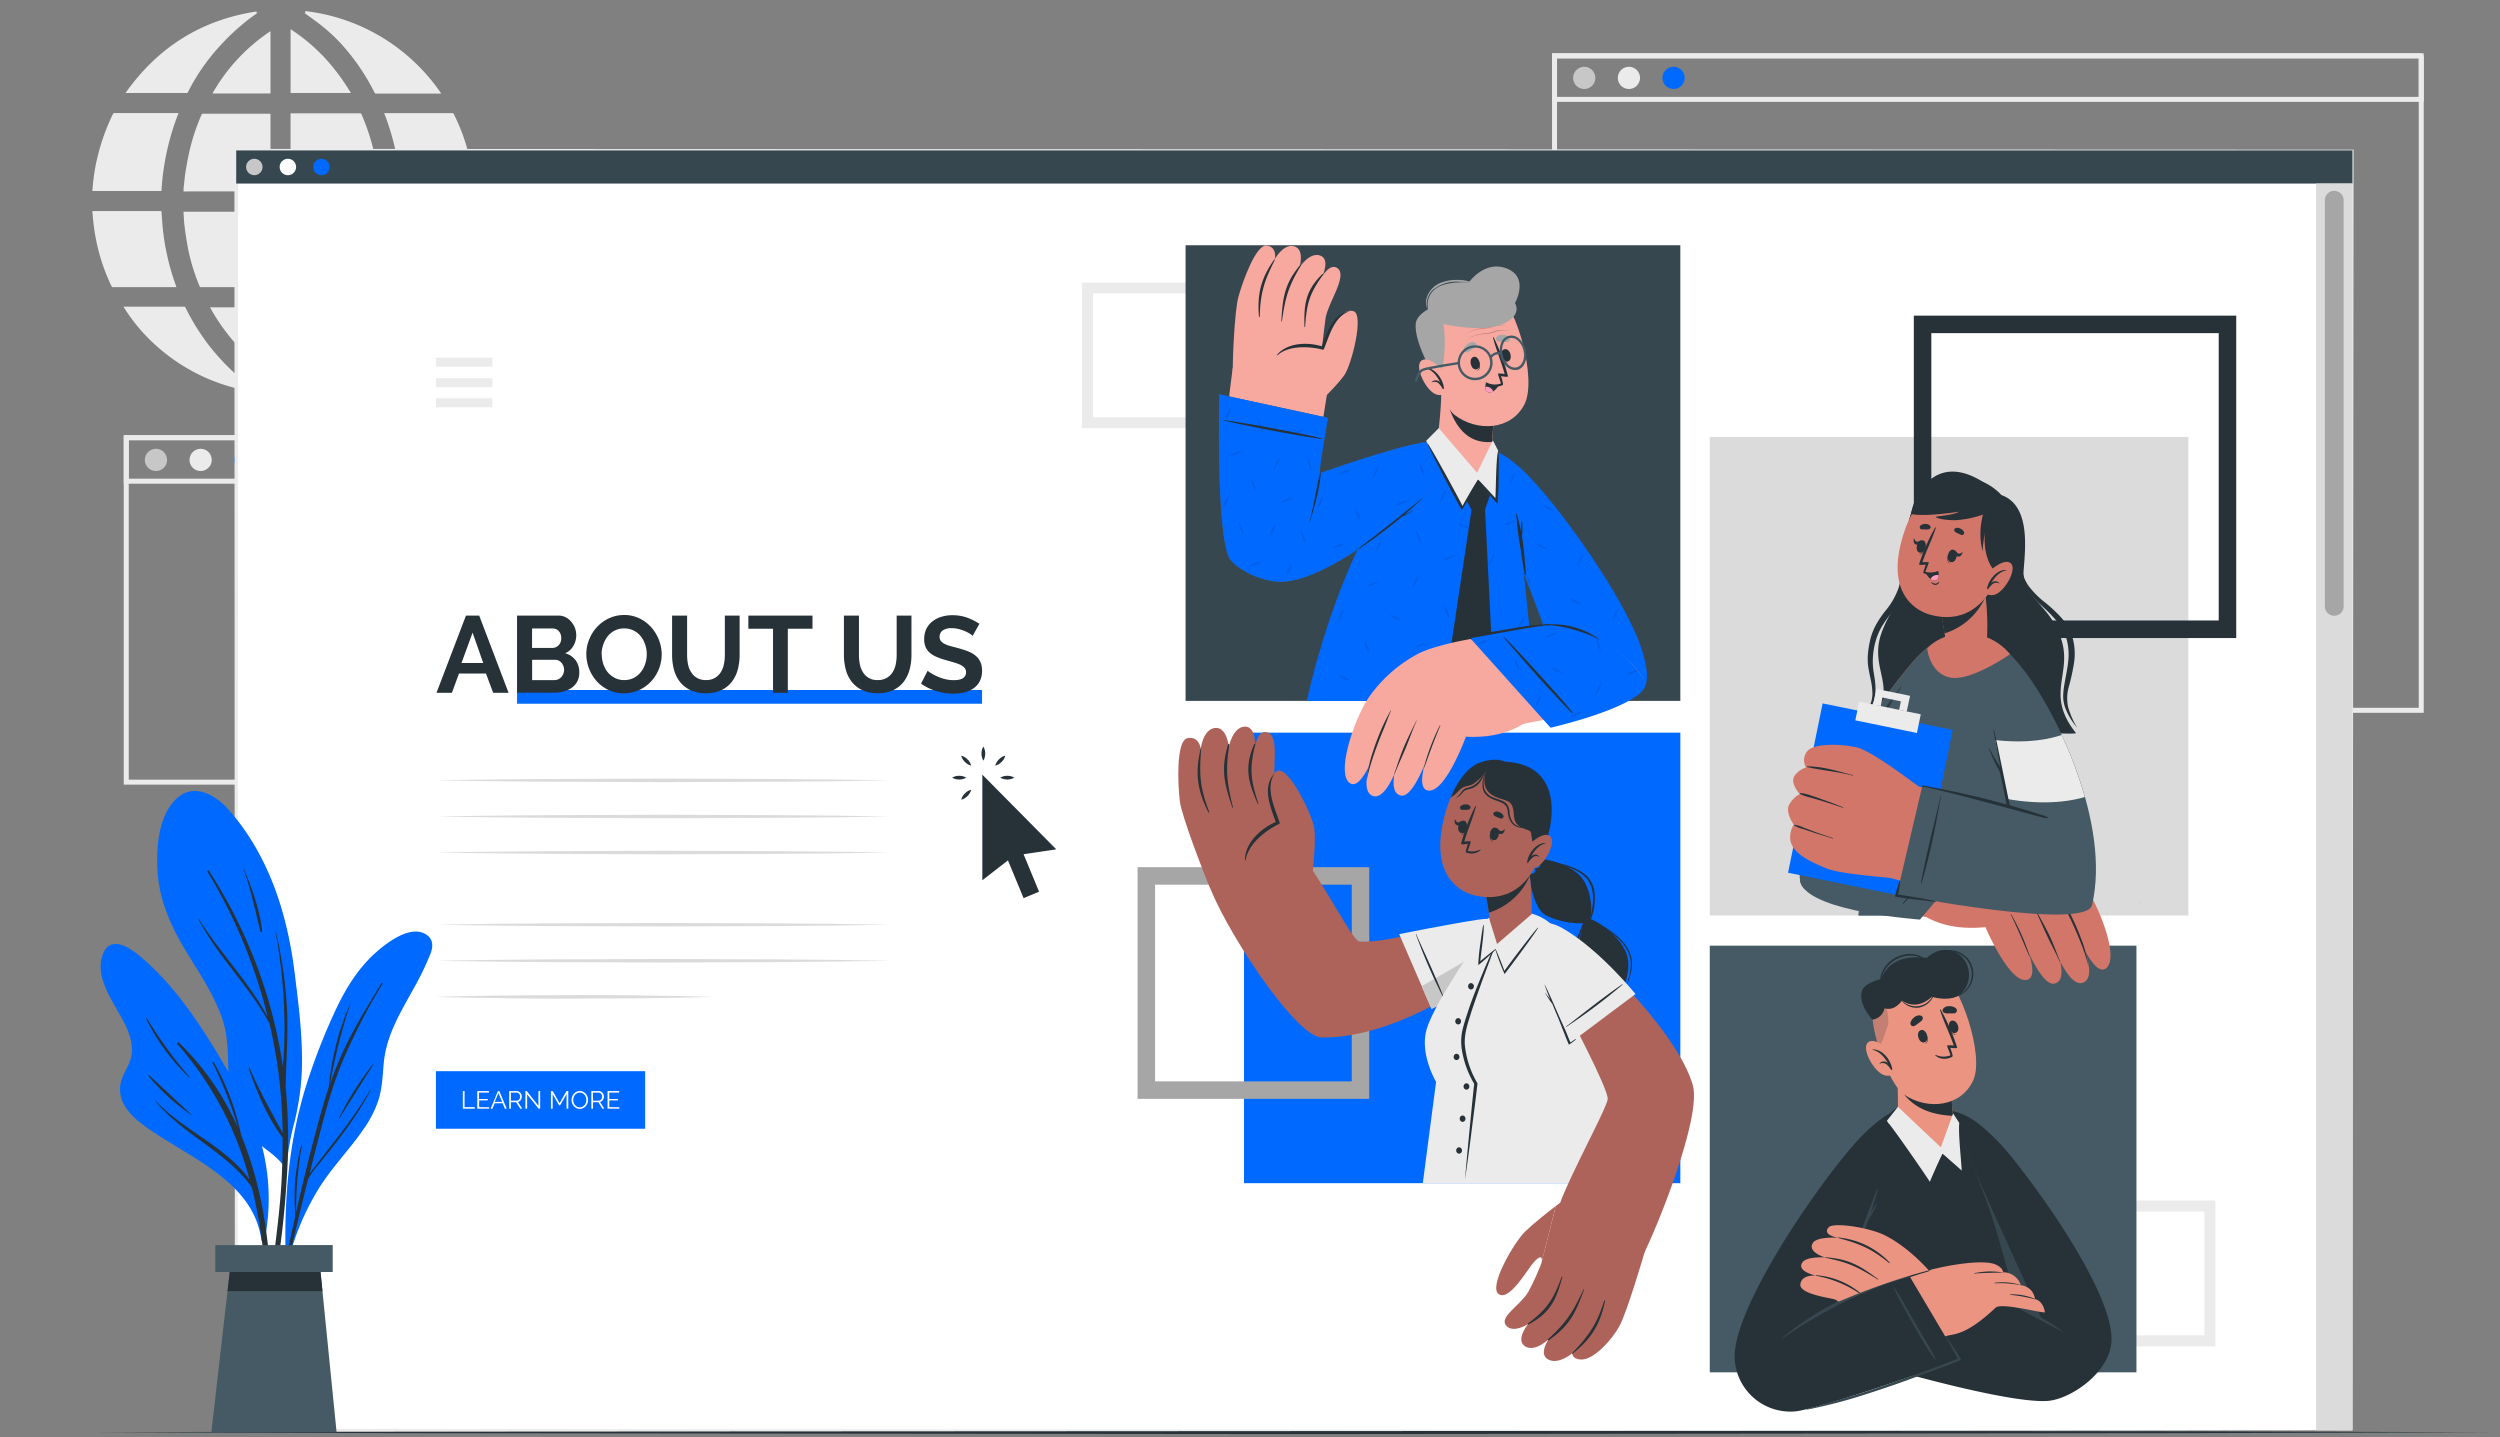 <svg xmlns="http://www.w3.org/2000/svg" width="501" height="288" fill="none"><rect width="100%" height="100%" fill="#808080" stroke="none"/><path fill="#EBEBEB" d="M35.774 22.672a50.448 50.448 0 0 0-3.417 15.61H18.526v-.385c.037-.356.081-.742.111-1.06.172-1.836.48-3.657.92-5.448a42.401 42.401 0 0 1 3.068-8.524.311.311 0 0 1 .333-.2h12.816v.007zm-.423 34.873H22.647a.282.282 0 0 1-.304-.2 38.734 38.734 0 0 1-3.157-9.635 39.467 39.467 0 0 1-.623-4.863 1.655 1.655 0 0 0-.037-.163V42.3h13.587c.251 0 .236 0 .258.252.082 1.112.156 2.223.26 3.328.18 1.76.464 3.507.852 5.233a46.62 46.62 0 0 0 1.809 6.218c.022.075.037.134.06.215zm53.434 4.025c-.045.074-.075.134-.112.185a37.837 37.837 0 0 1-3.602 4.67 35.574 35.574 0 0 1-5.27 4.862 37.683 37.683 0 0 1-12.363 6.197c-1.729.496-3.49.872-5.27 1.126-.178 0-.348.06-.519.09h-.311l-.29-.186.334-.245a40.528 40.528 0 0 0 10.021-9.717 46.382 46.382 0 0 0 4.092-6.79.288.288 0 0 1 .311-.2h13l-.021.008zM76.073 38.274H58.225V22.71h13.934a.26.26 0 0 1 .282.185 43.39 43.39 0 0 1 2.839 9.14 46.48 46.48 0 0 1 .689 4.943c.03.4.067.838.104 1.297zm-.103 4.158c0 .37 0 .74-.053 1.097-.081.874-.14 1.741-.267 2.609a58.715 58.715 0 0 1-.585 3.572 42.736 42.736 0 0 1-2.313 7.612.304.304 0 0 1-.326.23H58.121v-15.12H75.97zM54.207 22.798v15.565H36.782c0-.393 0-.785.074-1.17.089-.868.163-1.75.296-2.617.215-1.32.445-2.646.742-3.958a40.143 40.143 0 0 1 2.52-7.68.267.267 0 0 1 .259-.14h13.534zm.015 19.842v14.905H40.295a.281.281 0 0 1-.304-.2 39.622 39.622 0 0 1-2.372-7.864 72.242 72.242 0 0 1-.637-4.188c-.119-.911-.14-1.838-.208-2.764v-.097h17.24c.171-.022.208.037.208.208zm40.774-4.276H80.372a50.737 50.737 0 0 0-3.38-15.691h13.63a.296.296 0 0 1 .32.192 38.387 38.387 0 0 1 3.372 9.777c.37 1.81.617 3.642.74 5.485a.392.392 0 0 0-.058.237zm.014 3.951c0 .355 0 .689-.051 1.022a38.332 38.332 0 0 1-3.143 12.719c-.2.452-.415.905-.623 1.35a.2.2 0 0 1-.215.14H77.379l.474-1.371a47.818 47.818 0 0 0 2.438-12.43c0-.415.052-.838.075-1.26 0-.111 0-.163.148-.156a.896.896 0 0 0 .14 0l14.358-.014zm-6.626-23.623a.451.451 0 0 0 0 .06H75.376a.29.29 0 0 1-.304-.179 43.968 43.968 0 0 0-6.352-9.406 34.934 34.934 0 0 0-4.87-4.491c-.874-.675-1.779-1.305-2.668-1.95l-.148-.11.178-.12c0-.081-.052-.163-.082-.281a38.269 38.269 0 0 1 27.254 16.477zM51.724 78.52c-.12.038-.245.058-.37.06a34.713 34.713 0 0 1-4.166-.808 37.52 37.52 0 0 1-14.987-7.716 36.159 36.159 0 0 1-4.55-4.55 38.056 38.056 0 0 1-2.84-3.93l-.059-.118h12.119a.296.296 0 0 1 .303.193 46.038 46.038 0 0 0 4.374 7.138 45.428 45.428 0 0 0 5.129 5.677 39.866 39.866 0 0 0 4.944 3.973l.103.082zM51.569 2.6c-.541.394-1.186.846-1.801 1.32a44.52 44.52 0 0 0-5.774 5.374 40.425 40.425 0 0 0-6.056 8.635c-.104.2-.193.408-.304.593a.283.283 0 0 1-.185.118H25.152C31.638 9.457 40.354 3.98 51.435 2.297l-.074.156.208.148zm19.182 58.978a41.959 41.959 0 0 1-5.93 7.975 37.16 37.16 0 0 1-6.737 5.715v-13.69h12.667zm-16.551.008v13.423a38.882 38.882 0 0 1-12.11-13.423H54.2zm16.12-42.953H58.233V5.848a37.059 37.059 0 0 1 6.797 5.692 42.72 42.72 0 0 1 5.292 7.093zM54.207 6.246v12.49H42.57a36.816 36.816 0 0 1 11.637-12.49z"/><path stroke="#EBEBEB" stroke-miterlimit="10" d="M485.216 11.191H311.53v131.156h173.686V11.191z"/><path stroke="#EBEBEB" stroke-miterlimit="10" d="M485.216 11.191H311.53v8.717h173.686V11.19z"/><path fill="#C7C7C7" d="M319.706 15.608a2.218 2.218 0 0 1-1.373 2.055 2.222 2.222 0 0 1-2.905-2.906 2.22 2.22 0 0 1 2.054-1.372 2.225 2.225 0 0 1 2.224 2.223z"/><path fill="#EBEBEB" d="M328.66 15.608a2.226 2.226 0 0 1-2.658 2.181 2.223 2.223 0 1 1 2.658-2.18z"/><path fill="#0069FF" d="M337.606 15.608a2.226 2.226 0 0 1-2.658 2.181 2.223 2.223 0 1 1 2.658-2.18z"/><path stroke="#EBEBEB" stroke-miterlimit="10" d="M121.123 87.713H25.3v69.028h95.823V87.713z"/><path stroke="#EBEBEB" stroke-miterlimit="10" d="M121.123 87.713H25.3v8.716h95.823v-8.716z"/><path fill="#C7C7C7" d="M33.476 92.13a2.223 2.223 0 1 1-4.446.074 2.223 2.223 0 0 1 4.446-.074z"/><path fill="#EBEBEB" d="M42.43 92.13a2.223 2.223 0 1 1-4.446.074 2.223 2.223 0 0 1 4.446-.074z"/><path fill="#0069FF" d="M51.376 92.13a2.223 2.223 0 1 1-4.446.074 2.223 2.223 0 0 1 4.446-.074z"/><path fill="#263238" d="m18.97 287.023 60.09-.178 60.089-.067 120.179-.126 120.178.126 60.089.06 60.09.185-60.09.178-60.089.067-120.178.126-120.179-.126-60.09-.067-60.088-.178z"/><path fill="#fff" d="M471.43 30.145H47.336v256.492H471.43V30.144z"/><path fill="#EBEBEB" d="m471.43 286.666-424.086.252h-.275v-.252L46.974 30.21v-.37h.37l424.094.155h.215v.215l-.222 256.456zm0 0-.215-256.456.215.215-424.086.09.37-.371-.096 256.456-.274-.275 424.086.341z"/><path fill="#EBEBEB" d="M98.665 71.674H87.36v1.816h11.304v-1.816zm0 8.144H87.36v1.816h11.304v-1.816zm0-4.031H87.36v1.816h11.304v-1.816z"/><path fill="#0069FF" d="M196.8 138.277h-93.184v2.75H196.8v-2.75z"/><path fill="#DBDBDB" d="M87.369 156.385c7.597-.148 15.187-.215 22.784-.274l22.785-.082 22.792.082 11.392.104 11.392.17-11.392.178-11.392.096-22.792.082-22.785-.082c-7.605-.059-15.194-.126-22.784-.274zm0 7.242c7.597-.148 15.187-.215 22.784-.274l22.785-.082 22.792.082 11.392.096 11.414.178-11.392.171-11.392.096-22.792.082-22.785-.082a2298.85 2298.85 0 0 1-22.806-.267zm0 7.219c7.597-.148 15.187-.215 22.784-.267l22.785-.089 22.792.082 11.392.104 11.392.17-11.392.178-11.392.096-22.792.082-22.785-.082c-7.605-.081-15.194-.126-22.784-.274zm0 14.461c7.597-.14 15.187-.215 22.784-.266l22.785-.082 22.792.082 11.392.096 11.392.17-11.392.178-11.392.097-22.792.081-22.785-.081c-7.605-.06-15.194-.126-22.784-.275zm0 7.227c7.597-.149 15.187-.215 22.784-.275l22.785-.081 22.792.081 11.392.097 11.414.178-11.392.17-11.392.104-22.792.081-22.785-.081c-7.627-.052-15.216-.119-22.806-.274zm0 7.241c4.625-.148 9.242-.215 13.868-.274 4.625-.059 9.242-.052 13.867-.082 4.626-.029 9.243 0 13.868.082l6.931.096c2.312.06 4.625.097 6.93.178-2.305.074-4.618.111-6.93.171l-6.931.096c-4.625.059-9.25.059-13.868.082-4.617.022-9.25 0-13.867-.082-4.618-.081-9.25-.096-13.868-.267z"/><path fill="#263238" d="M93.38 123.365h2.653l5.885 15.469h-3.09l-1.439-3.854h-5.41l-1.416 3.854h-3.09l5.906-15.469zm3.461 9.502-2.135-6.085-2.223 6.085h4.358zm19.242 1.978a3.533 3.533 0 0 1-1.483 2.965 5.17 5.17 0 0 1-1.593.741 7.017 7.017 0 0 1-1.927.26h-7.464v-15.447h8.286a3.024 3.024 0 0 1 1.483.349c.424.225.799.532 1.104.904.32.372.571.799.741 1.26a4.206 4.206 0 0 1-.318 3.55 3.423 3.423 0 0 1-1.653 1.483 3.96 3.96 0 0 1 2.105 1.408c.512.74.765 1.629.719 2.527zm-9.458-8.894v3.899h4.01a1.797 1.797 0 0 0 1.297-.527 1.906 1.906 0 0 0 .534-1.437 1.994 1.994 0 0 0-.49-1.416 1.606 1.606 0 0 0-1.208-.519h-4.143zm6.426 8.346a2.214 2.214 0 0 0-.141-.801 2.113 2.113 0 0 0-.378-.659 1.762 1.762 0 0 0-.57-.452 1.628 1.628 0 0 0-.742-.163h-4.58v4.076h4.447c.254-.003.506-.053.741-.148.234-.1.446-.247.623-.43.177-.187.318-.406.415-.645a2.09 2.09 0 0 0 .185-.793v.015zm11.986 4.648a7.007 7.007 0 0 1-3.084-.667 7.603 7.603 0 0 1-2.372-1.764 8.241 8.241 0 0 1-2.082-5.418 7.711 7.711 0 0 1 .578-2.965 8.05 8.05 0 0 1 1.593-2.512 7.527 7.527 0 0 1 2.409-1.727 7.092 7.092 0 0 1 3.024-.645 6.746 6.746 0 0 1 3.061.689 7.488 7.488 0 0 1 2.365 1.794 8.36 8.36 0 0 1 1.527 2.527c.358.917.544 1.892.548 2.876a8.007 8.007 0 0 1-2.142 5.44 7.57 7.57 0 0 1-2.394 1.72c-.95.437-1.985.66-3.031.652zm-4.448-7.849a6.103 6.103 0 0 0 .304 1.942c.191.602.49 1.165.882 1.66.388.477.87.868 1.416 1.149a3.978 3.978 0 0 0 1.905.437 4.096 4.096 0 0 0 1.934-.444 4.45 4.45 0 0 0 1.416-1.186c.387-.5.681-1.065.867-1.668.198-.61.298-1.248.297-1.89a5.874 5.874 0 0 0-.319-1.935 5.264 5.264 0 0 0-.889-1.66 4.341 4.341 0 0 0-1.416-1.141 4.167 4.167 0 0 0-1.89-.423 4.089 4.089 0 0 0-1.935.445 4.218 4.218 0 0 0-1.415 1.178 5.354 5.354 0 0 0-.868 1.653 6.285 6.285 0 0 0-.326 1.883h.037zm20.887 5.188a3.418 3.418 0 0 0 1.802-.437 3.588 3.588 0 0 0 1.163-1.127c.308-.49.521-1.032.63-1.601a9.673 9.673 0 0 0 .186-1.86v-7.894h2.964v7.887a11.363 11.363 0 0 1-.385 2.964 6.763 6.763 0 0 1-1.201 2.439 5.765 5.765 0 0 1-2.097 1.66 7.218 7.218 0 0 1-3.076.608 7.038 7.038 0 0 1-3.15-.645 5.865 5.865 0 0 1-2.098-1.697 6.845 6.845 0 0 1-1.171-2.454c-.24-.947-.359-1.92-.356-2.898v-7.864h3.009v7.887a9.15 9.15 0 0 0 .186 1.882c.107.564.321 1.102.63 1.586.291.465.69.851 1.163 1.127.549.308 1.172.46 1.801.437zm21.347-10.287h-4.944v12.837h-2.964v-12.837h-4.944v-2.632h12.852v2.632zm13.075 10.287a3.416 3.416 0 0 0 1.801-.437 3.446 3.446 0 0 0 1.178-1.134c.308-.49.521-1.033.63-1.601a9.077 9.077 0 0 0 .186-1.86v-7.887h2.964v7.887a11.109 11.109 0 0 1-.385 2.964 6.876 6.876 0 0 1-1.193 2.439 5.78 5.78 0 0 1-2.105 1.66 7.218 7.218 0 0 1-3.076.608 6.98 6.98 0 0 1-3.143-.645 5.829 5.829 0 0 1-2.105-1.697 6.845 6.845 0 0 1-1.171-2.454c-.24-.947-.359-1.92-.356-2.898v-7.864h3.009v7.887a9.15 9.15 0 0 0 .186 1.882 4.5 4.5 0 0 0 .63 1.601c.304.497.737.903 1.252 1.175a3.242 3.242 0 0 0 1.675.374h.023zm19.026-8.866a3.527 3.527 0 0 0-.556-.415 5.905 5.905 0 0 0-.978-.511 8.422 8.422 0 0 0-1.253-.43 5.759 5.759 0 0 0-1.371-.171 3.08 3.08 0 0 0-1.853.452 1.534 1.534 0 0 0-.615 1.29c-.009.282.072.56.23.793.177.234.405.424.667.556a5.41 5.41 0 0 0 1.097.437c.445.134.956.267 1.542.415.741.201 1.437.423 2.053.653a5.482 5.482 0 0 1 1.571.874c.42.339.76.767.993 1.253.248.565.367 1.177.349 1.794a4.493 4.493 0 0 1-.467 2.127 3.93 3.93 0 0 1-1.268 1.43 5.526 5.526 0 0 1-1.831.794 9.383 9.383 0 0 1-2.164.252 11.704 11.704 0 0 1-3.446-.527 10.58 10.58 0 0 1-3.047-1.482l1.327-2.594c.215.196.451.367.704.511.391.238.797.451 1.216.638.498.22 1.014.398 1.541.533.572.143 1.16.215 1.75.215 1.652 0 2.483-.526 2.483-1.593a1.305 1.305 0 0 0-.282-.845 2.45 2.45 0 0 0-.808-.616 7.668 7.668 0 0 0-1.267-.474l-1.653-.482a12.835 12.835 0 0 1-1.927-.667 4.957 4.957 0 0 1-1.364-.845 3.12 3.12 0 0 1-.816-1.134 3.868 3.868 0 0 1-.274-1.534 4.774 4.774 0 0 1 .437-2.098 4.112 4.112 0 0 1 1.209-1.482 5.356 5.356 0 0 1 1.793-.927 7.289 7.289 0 0 1 2.224-.318 8.523 8.523 0 0 1 3.009.511c.843.308 1.646.713 2.394 1.208l-1.349 2.409z"/><path fill="#0069FF" d="M129.291 214.666h-41.93v11.533h41.93v-11.533z"/><path fill="#fff" d="M92.75 222.182v-3.536h.348v3.225h2.038v.311H92.75zm5.277-.296v.296h-2.38v-3.536h2.336v.312h-1.987v1.275h1.75v.289h-1.727v1.349l2.008.015zm1.75-3.226h.296l1.482 3.536h-.37l-.46-1.105h-1.586l-.452 1.105h-.37l1.46-3.536zm.852 2.157-.741-1.749-.742 1.749h1.483zm1.415 1.365v-3.536h1.483c.146.001.29.034.422.097.125.067.238.155.334.259.091.106.164.226.215.356.049.128.075.263.074.4.001.126-.016.251-.052.371a1.202 1.202 0 0 1-.163.319.839.839 0 0 1-.245.237.785.785 0 0 1-.326.133l.867 1.364h-.392l-.831-1.305h-1.045v1.305h-.341zm.349-1.608h1.156a.618.618 0 0 0 .282-.075.749.749 0 0 0 .215-.177.993.993 0 0 0 .141-.26c.029-.098.044-.201.044-.304a.826.826 0 0 0-.208-.563.743.743 0 0 0-.229-.171.61.61 0 0 0-.275-.066h-1.126v1.616zm3.246-1.26v2.868h-.348v-3.536h.274l2.335 2.965v-2.965h.348v3.536h-.303l-2.306-2.868zm7.894 2.868v-2.898l-1.29 2.224h-.2l-1.289-2.224v2.898h-.349v-3.536h.356l1.379 2.424 1.393-2.424h.349v3.536h-.349zm2.661.037a1.485 1.485 0 0 1-.674-.149 1.761 1.761 0 0 1-.527-.4 1.906 1.906 0 0 1-.459-1.238c0-.233.043-.464.126-.681.083-.21.204-.404.355-.571.147-.165.326-.299.527-.393.203-.098.426-.149.652-.148.234-.002.465.051.674.155.202.102.381.243.527.415a1.927 1.927 0 0 1 .452 1.223 1.88 1.88 0 0 1-.474 1.253c-.15.163-.328.296-.527.393a1.485 1.485 0 0 1-.652.141zm-1.312-1.787c-.002.19.031.378.096.556.057.173.147.331.267.467.114.139.255.253.415.334.166.082.349.123.534.118.188.002.373-.041.541-.126a1.409 1.409 0 0 0 .675-.815c.058-.172.088-.352.089-.534a1.567 1.567 0 0 0-.097-.555 1.698 1.698 0 0 0-.267-.475 1.48 1.48 0 0 0-.415-.326 1.142 1.142 0 0 0-.526-.119 1.223 1.223 0 0 0-.548.126 1.358 1.358 0 0 0-.408.334 1.66 1.66 0 0 0-.26.474 1.495 1.495 0 0 0-.096.541zm3.617 1.75v-3.536h1.482a.996.996 0 0 1 .423.097c.125.067.238.155.333.259.092.106.164.226.215.356.05.128.075.263.075.4.002.126-.018.252-.06.371a1.15 1.15 0 0 1-.155.319.851.851 0 0 1-.245.237.84.84 0 0 1-.326.133l.867 1.364h-.385l-.831-1.305h-1.045v1.305h-.348zm.348-1.608h1.134a.63.63 0 0 0 .282-.075.749.749 0 0 0 .215-.177.993.993 0 0 0 .141-.26 1.008 1.008 0 0 0-.008-.608 1.26 1.26 0 0 0-.155-.259.76.76 0 0 0-.23-.171.608.608 0 0 0-.274-.066h-1.127l.022 1.616zm5.278 1.312v.296h-2.372v-3.536h2.327v.312h-1.979v1.275h1.727v.289h-1.727v1.349l2.024.015z"/><path fill="#37474F" d="M471.43 30.145H47.336v6.64H471.43v-6.64z"/><path fill="#C7C7C7" d="M52.614 33.464a1.645 1.645 0 1 1-1.646-1.646 1.653 1.653 0 0 1 1.646 1.646z"/><path fill="#fff" d="M59.336 33.464a1.645 1.645 0 1 1-1.615-1.645 1.653 1.653 0 0 1 1.615 1.645z"/><path fill="#0069FF" d="M66.059 33.464a1.645 1.645 0 1 1-1.032-1.525 1.652 1.652 0 0 1 1.032 1.525z"/><path fill="#DBDBDB" d="M471.43 36.785h-7.286v249.859h7.286V36.785z"/><path fill="#A6A6A6" d="M467.783 123.401a1.884 1.884 0 0 1-1.333-.549 1.87 1.87 0 0 1-.55-1.334V40.127a1.876 1.876 0 0 1 .552-1.331 1.878 1.878 0 0 1 2.052-.408 1.884 1.884 0 0 1 1.162 1.739v81.391a1.883 1.883 0 0 1-1.883 1.883z"/><path fill="#EBEBEB" d="M414.735 240.586v29.226h29.226v-29.226h-29.226zm2.224 27.017v-24.808h24.801v24.808h-24.801z"/><path fill="#455A64" d="M428.144 189.51h-85.505v85.505h85.505V189.51z"/><path fill="#263238" d="M359.116 275.015h47.57c.2-1.816-7.086-40.469-15.639-52.899-.971-1.408-9.295-2.439-12.349 1.067-16.173 18.582-19.968 51.388-19.582 51.832z"/><path fill="#EB9481" d="M392.173 225.324c1.349 3.499 6.441 15.758 9.213 24.564 1.853 5.929 2.565 10.858 2.965 12.163 0 0-14.083-4.507-17.211-4.514-4.869 0-12.682 10.154-10.769 11.429 3.016 2.009 17.373 8.82 28.847 10.963 6.234 1.163 17.974-6.76 17.048-13.06-1.297-8.843-17.278-32.146-23.355-38.758-3.151-3.432-8.391-7.049-6.738-2.787z"/><path fill="#263238" d="M423.133 268.737c-.296 6.367-8.264 11.733-12.882 12.015-7.968.482-31.872-6.478-31.872-6.478l9.288-17.908s16.306 5.522 16.684 5.678c-.141-.474-4.151-15.565-5.93-20.524-.096-.274-.207-.556-.311-.852a300.627 300.627 0 0 0-2.008-5.189c-.43-1.097-.89-2.223-1.342-3.365-1.964-4.877-3.877-9.524-3.877-9.524 2.736.452 5.441 1.89 9.881 6.552s22.851 29.092 22.369 39.595z"/><path fill="#37474F" d="M384.591 270.396c.667-1.267 1.341-2.527 2.001-3.795.659-1.267 1.319-2.475 1.986-3.706a43.073 43.073 0 0 0 1.964-3.884 32.585 32.585 0 0 0-2.223 3.521 150.614 150.614 0 0 0-2.09 3.751c-.682 1.265-1.337 2.5-1.965 3.706a31.4 31.4 0 0 0-1.793 3.972c0 .06.052.112.089.06a37.721 37.721 0 0 0 2.031-3.625zm24.734-5.706-4.967-2.639c-.14-.474-4.15-15.565-5.929-20.524-.097-.274-.208-.556-.311-.852a293.565 293.565 0 0 0-2.009-5.189l13.216 29.204z"/><path fill="#37474F" d="M413.431 266.877a40.732 40.732 0 0 0-4.359-2.802 22.235 22.235 0 0 0-2.297-1.163c-.816-.349-1.72-.645-2.55-1.023-.067 0-.111.074-.045.096.742.356 1.483.845 2.261 1.253.778.407 1.557.837 2.342 1.245 1.549.793 3.069 1.638 4.611 2.453.037.022.103-.037.037-.059z"/><path fill="#EB9481" d="M409.792 263.015c-1.253 0-8.776-1.994-9.873-.956-6.671 6.292-8.791 5.025-10.214 5.848-11.007 6.33-25.712 13.771-30.96 13.816-7.953.066-11.118-6.612-9.799-12.919 2.617-12.475 19.435-36.794 27.047-43.257 4.039-3.424 3.706 1.742 2.046 7.345-.979 3.291-2.691 8.153-4.448 12.979-1.549 4.276-5.648 15.202-5.722 15.461h.082c.356-.067 9.769-4.499 19.234-6.937 3.335-.86 10.28-2.083 12.771-.971 1.482.659 1.482 1.549 1.482 1.549a3.641 3.641 0 0 1 2.446.919c.511.436.887 1.01 1.082 1.653.739.105 1.429.43 1.979.934.475.51.78 1.155.875 1.845 1.816.526 1.972 2.691 1.972 2.691z"/><path fill="#263238" d="M398.674 254.795c-.996.03-1.988.142-2.965.334-.067 0-.067.111 0 .104.963-.104 1.949-.126 2.92-.156.971-.03 1.949-.052 2.92-.037a15.656 15.656 0 0 0-2.875-.245zm6.322 2.742a12.04 12.04 0 0 0-5.255-.467.056.056 0 0 0-.028.022.057.057 0 0 0 0 .067c.007.01.016.018.028.022a20.554 20.554 0 0 1 5.255.393s.022-.03 0-.037zm2.868 2.787a11.82 11.82 0 0 0-4.981-.934c-.066 0-.089.097 0 .104a29.04 29.04 0 0 1 4.966.904c.03.008.052-.059.015-.074zm-21.101-5.767c-.831.134-1.652.318-2.461.549-.867.215-1.727.444-2.565.741a47.278 47.278 0 0 0-4.951 1.964c-.008-.003-.016-.004-.025-.003a.04.04 0 0 0-.023.008.052.052 0 0 0 0 .086.05.05 0 0 0 .023.009.053.053 0 0 0 .025-.004 144.945 144.945 0 0 1 4.981-1.638l2.446-.8c.837-.274 1.712-.482 2.535-.793.066-.037.066-.126.015-.119z"/><path fill="#263238" d="M380.144 256.343a9.099 9.099 0 0 1 2.535-.593l9.902 16.722s-27.284 9.821-32.88 10.377a11.188 11.188 0 0 1-8.387-2.83 11.167 11.167 0 0 1-3.694-8.044c-.156-9.88 15.965-33.613 24.074-42.797 3.706-4.203 8.042-7.256 9.146-6.567 1.305.815-1.059 6.1-2.312 10.043-2.305 7.286-10.57 28.707-10.57 28.707s10.14-4.343 12.186-5.018z"/><path fill="#37474F" d="M382.619 255.735c-1.542.089-8.153 2.402-11.444 3.803a56.351 56.351 0 0 0-9.302 5.025c-1.653 1.119-3.232 2.335-4.781 3.595a.054.054 0 0 0 0 .089.064.064 0 0 0 .019.008.074.074 0 0 0 .021 0 .04.04 0 0 0 .019-.008 98.729 98.729 0 0 1 18.53-10.073c1.861-.741 5.063-1.809 6.879-2.283.489-.133.104-.163.059-.156z"/><path fill="#37474F" d="M376.074 241.112c-.415.667-.837 1.334-1.193 2.038l-.045.104a112.684 112.684 0 0 0 1.483-4.84c0-.097-.134-.148-.171-.052-2.342 5.929-4.521 11.941-6.634 17.967-.585 1.69-1.104 3.387-1.638 5.092 0 .059.075.089.097 0 .645-1.483 1.297-2.906 1.882-4.396a225.94 225.94 0 0 0 1.69-4.447 187.2 187.2 0 0 0 2.787-7.894c.275-.459.556-.926.823-1.393.378-.689.697-1.408 1.016-2.127.059-.074-.052-.126-.097-.052zm9.895 27.715c-.741-1.231-1.438-2.468-2.164-3.706-.727-1.238-1.401-2.424-2.098-3.64a42.317 42.317 0 0 0-2.26-3.706h-.045a31.661 31.661 0 0 0 1.823 3.706 188.26 188.26 0 0 0 2.076 3.758 165.416 165.416 0 0 0 2.12 3.632 32.145 32.145 0 0 0 2.431 3.632c.037.045.118 0 .096-.052a36.945 36.945 0 0 0-1.979-3.624z"/><path fill="#37474F" d="M393.004 272.51c-.823-1.623-2.098-3.209-3.047-4.751 0-.059-.118 0-.089.059.86 1.446 1.646 3.002 2.468 4.447-3.743 1.55-7.723 2.928-11.547 4.285-3.825 1.356-7.865 2.705-11.86 3.861-2.223.645-4.447 1.342-6.722 1.935-.141 0-.104.148.037.118a100.498 100.498 0 0 0 11.97-3.15c3.995-1.267 7.946-2.683 11.859-4.15 2.179-.831 6.997-2.528 6.931-2.654z"/><path fill="#EB9481" d="M386.51 254.565a133.378 133.378 0 0 0-13.734 4.529l-.2.074c-2.342.919-3.788 1.601-4.136 1.66l-.074-.044a2.968 2.968 0 0 0-.741-.4c-.66-.238-6.997-1.031-6.834-2.965.163-1.935 2.735-1.816 3.113-1.794-.408-.089-3.847-.897-2.728-2.609.793-1.223 4.195-1.045 4.544-1.03-.349-.111-3.514-1.142-2.424-2.898.778-1.253 4.581-1.09 5.018-1.016-.356-.133-3.172-.608-1.853-2.12.912-1.052 8.072 0 11.259 1.609 4.743 2.327 8.79 7.004 8.79 7.004z"/><path fill="#263238" d="m372.776 259.094-.2.075a22.979 22.979 0 0 0-8.524-3.477c-.208 0-.222-.141 0-.133 3.2.265 6.243 1.498 8.724 3.535zm-6.886-7.013c4.507.89 6.545 1.89 10.429 4.351.052.037.111-.044.059-.081-3.617-2.706-5.863-4.047-10.451-4.388-.207-.015-.244.074-.037.118zm2.58-3.956c4.328 1.156 6.611 2.149 10.095 4.973.081.067.185 0 .104-.111a16.22 16.22 0 0 0-10.155-4.981c-.282-.029-.319.052-.044.119z"/><path fill="#EB9481" d="M390.142 230.772c-2.564.919-7.545-2.587-9.702-5.648-.141-.215-.067-2.609-.111-5.522 0-1.772-.119-3.706-.327-5.53l11.548 1.483a29.025 29.025 0 0 0-.304 7.004c.033.251.088.499.164.741v.119c.415 1.327 1.208 6.463-1.268 7.353z"/><path fill="#263238" d="M391.439 223.374c.026.083.046.167.059.252-6.908-.296-9.539-3.335-11.244-6.248a47.563 47.563 0 0 0-.252-3.306l11.548 1.483a28.622 28.622 0 0 0-.304 7.004c.029.252.084.5.164.741 0 0 .014.03.029.074z"/><path fill="#EB9481" d="M375.274 201.962c-.63 4.143 3.157 15.291 6.352 17.433 4.64 3.105 11.385 2.468 13.809-2.913 2.349-5.189-2.839-19.657-6.33-21.495-5.144-2.757-12.905.845-13.831 6.975z"/><path fill="#263238" d="M385.947 206.973s-.045.059 0 .089c.274.741.459 1.645-.134 2.119v.037c.779-.378.519-1.578.134-2.245z"/><path fill="#263238" d="M385.013 206.417c-1.237.311-.526 2.764.63 2.475 1.157-.289.43-2.742-.63-2.475zm5.567-.839s.074 0 .081.052c.2.741.556 1.616 1.312 1.668v.044c-.867.126-1.327-1-1.393-1.764z"/><path fill="#263238" d="M391.032 204.585c1.201-.444 2.009 1.979.897 2.395-1.112.415-1.898-2.016-.897-2.395zm-7.316.987c.299-.188.586-.393.86-.615.318-.238.608-.393.741-.786a.55.55 0 0 0-.267-.608 1.355 1.355 0 0 0-1.334.245c-.416.261-.72.668-.852 1.141a.57.57 0 0 0 .852.623zm7.909-2.498a9.734 9.734 0 0 1-1.053 0 1.747 1.747 0 0 1-1.082-.17.553.553 0 0 1-.148-.645 1.327 1.327 0 0 1 1.208-.615 1.97 1.97 0 0 1 1.371.385.583.583 0 0 1 .218.626.58.58 0 0 1-.514.419z"/><path fill="#263238" d="M387.852 211.524a2.735 2.735 0 0 0 2.06.652c.326-.032.645-.109.949-.23l.171-.074.163-.074a.216.216 0 0 0 .086-.091.22.22 0 0 0 .018-.124.457.457 0 0 0 0-.074v-.067a27.241 27.241 0 0 0-.467-1.482c.244.052 1.482.222 1.371-.082a40.394 40.394 0 0 0-3.291-7.553c0-.081-.163 0-.134.06.742 2.431 1.942 4.706 2.75 7.137a4.807 4.807 0 0 0-1.334 0c-.074.045.638 1.676.689 1.95a3.71 3.71 0 0 1-2.92-.052c-.133-.015-.178.059-.111.104z"/><path fill="#263238" d="M376.489 209.819c.653-.541 1.483-3.284 1.868-4.448.386-1.163-.786-5.929-1.171-7.367a7.797 7.797 0 0 0-1.905 3.965c-.282 1.757.26 4.818 1.208 7.85z" opacity=".2"/><path fill="#263238" d="M387.407 199.405a3.811 3.811 0 0 1-2.965 2.224 3.914 3.914 0 0 1-3.528-1.401c0-.037-.066 0-.044.037a3.856 3.856 0 0 0 3.602 1.675 3.944 3.944 0 0 0 3.054-2.476c-.015-.074-.097-.111-.119-.059zm-6.404-7.961a5.986 5.986 0 0 0-4.084 4.062c-.2.948-.069 1.937.371 2.801h.074a4.71 4.71 0 0 1 .956-4.699 6.067 6.067 0 0 1 2.24-1.634 6.082 6.082 0 0 1 2.734-.464c.907.042 1.77.402 2.438 1.016.067.067.208 0 .148-.096-.956-1.194-2.964-1.587-4.877-.986zm13.676 1.09a4.863 4.863 0 0 0-2.721-1.949c-1.534-.43-2.964.111-4.402.682v.059a6.748 6.748 0 0 1 3.78-.645 4.869 4.869 0 0 1 2.779 1.631 4.607 4.607 0 0 1 .547 4.971 4.615 4.615 0 0 1-4.305 2.545c-.044 0-.059.081 0 .081a4.774 4.774 0 0 0 4.299-7.412l.023.037z"/><path fill="#263238" d="M375.244 204.334s-3.098-3.239-2.031-5.929c.608-1.52 3.832-2.224 3.832-2.224a5.937 5.937 0 0 1 2.965-3.462c2.483-1.363 6.086-.741 6.086-.741s2.119-2.157 4.869-1.482c3.832.956 4.84 6.1 1.972 8.65-2.009 1.793-5.759.622-5.759.622-.297.134-2.884 2.891-6.026.742 0 0-1.431 2.223-3.491 1.541a2.876 2.876 0 0 1-2.417 2.283z"/><path fill="#EB9481" d="M379.098 210.937s-3.202-3.261-4.721-2.06c-1.52 1.201 1.319 6.233 3.409 6.634a2.032 2.032 0 0 0 1.576-.224 2.01 2.01 0 0 0 .922-1.296l-1.186-3.054z"/><path fill="#263238" d="M375.222 210.323v.052c1.482.333 2.416 1.482 3.15 2.727a1.13 1.13 0 0 0-1.705 0s0 .082.045.067a1.258 1.258 0 0 1 1.43.2c.314.298.593.632.83.993.089.112.297 0 .23-.126-.282-1.845-2.024-4.076-3.98-3.913z"/><path fill="#EBEBEB" d="m391.402 223.13-2.453 6.797-8.598-8.116-2.224 2.794s8.606 13.082 8.628 12.474l2.528-5.848 4.113 3.847-.741-10.014-1.253-1.934z"/><path fill="#263238" d="M393.314 230.106c-.17-1.646-.296-3.313-.548-4.951 0-.06-.096-.082-.111 0-.267 1.608.422 7.916.474 9.428-.17-.163-3.802-3.373-3.839-3.321-.556.934-2.417 5.189-2.535 5.581-1.364-2.082-6.567-9.635-8.153-11.577a.062.062 0 0 0-.07-.006.065.065 0 0 0-.024.028.06.06 0 0 0-.003.037c1.216 2.224 8.102 12.371 8.198 12.334a63.45 63.45 0 0 0 2.639-6.174c.622.704 4.306 4.336 4.313 4.091a53.185 53.185 0 0 0-.341-5.47z"/><path fill="#0069FF" d="M336.739 146.824h-87.447v90.286h87.447v-90.286z"/><path fill="#A6A6A6" d="M227.967 173.781v46.429h46.429v-46.429h-46.429zm3.506 42.923v-39.417h39.417v39.417h-39.417z"/><path fill="#263238" d="M306.972 172.217c2.297-.541 8.257 1.016 10.295 4.062 2.038 3.046 1.942 8.035.927 8.539-1.016.504-5.419.193-8.458-1.423-3.038-1.616-3.898-10.874-2.764-11.178z"/><path fill="#263238" d="M306.965 172.231c-.075 0-.089-.14 0-.148 2.023-.081 4.195.571 6.129 1.097a11.7 11.7 0 0 1 4.448 1.964 5.422 5.422 0 0 1 2.03 4.062 11.06 11.06 0 0 1-.978 5.529c0 .045-.111 0-.096 0 .882-3.379 1.63-7.501-1.75-9.739-2.883-1.934-6.522-2.105-9.783-2.765z"/><path fill="#263238" d="M317.883 183.944c2.023.229 7.33 3.995 8.264 7.819.934 3.825-2.09 9.547-3.069 9.969-.978.423-5.499-3.187-6.997-5.862-1-1.794-.266-3.907.149-6.012.563-3.098 1.304-5.944 1.653-5.914z"/><path fill="#263238" d="M314.829 195.401c-.66-3.899 1.482-7.805 2.772-11.355 0-.037.074 0 .067 0-.682 3.402-2.676 6.478-2.684 10.021a6.47 6.47 0 0 0 2.521 5.418c1.519 1.097 3.417 1.579 5.188 2.172.119.037.044.207-.074.17-3.513-1.067-7.116-2.394-7.79-6.426zm3.461-11.102a.09.09 0 0 1-.037-.111.09.09 0 0 1 .042-.046.088.088 0 0 1 .062-.006c2.891 1.319 6.374 3.246 7.953 6.129 1.712 3.128.096 6.449-1.341 9.317h-.06c1.416-2.905 2.906-6.508.971-9.546-1.667-2.647-4.862-4.448-7.59-5.737z"/><path fill="#263238" d="M322.804 201.635a8.634 8.634 0 0 0-3.165 6.063c-.296 4.684-2.127 3.95-7.034 5.685-4.15 1.482-4.573 6.322-2.068 8.442 0 0-1.608-2.802 1.112-4.529 3.247-2.068 11.452.742 14.869-4.499 4.417-6.774-3.714-11.162-3.714-11.162z"/><path fill="#263238" d="M323.642 202.117s-.06 0 0 .045c1.853 1.482 3.795 2.964 4.529 5.351.785 2.557-.297 5.307-2.187 7.093-2.12 1.994-4.67 1.401-7.286 1.164a10.63 10.63 0 0 0-5.566.615c-.052 0 0 .119.044.097 2.868-.979 5.641-.378 8.568-.2a5.828 5.828 0 0 0 5.493-2.847c2.898-4.373.378-8.768-3.595-11.318z"/><path fill="#0069FF" d="M308.706 170.075a.808.808 0 0 1 1.268.993c-.63.83-1.898-.163-1.268-.993z"/><path fill="#0069FF" d="M308.106 171.446a.808.808 0 0 1 1.268.993c-.63.823-1.868-.163-1.268-.993z"/><path fill="#0069FF" d="M307.269 172.706a.803.803 0 0 1 1.09-.087.807.807 0 0 1 .177 1.08.805.805 0 0 1-1.091.087.807.807 0 0 1-.176-1.08z"/><path fill="#0069FF" d="M306.297 173.811a.812.812 0 0 1 1.091-.086.806.806 0 0 1 .177 1.079c-.63.831-1.898-.163-1.268-.993z"/><path fill="#0069FF" d="M305.127 174.744c.63-.83 1.897.164 1.267.994a.81.81 0 0 1-1.39-.419.811.811 0 0 1 .123-.575z"/><path fill="#0069FF" d="M303.851 175.485a.812.812 0 0 1 1.091-.086.806.806 0 0 1 .177 1.079c-.63.786-1.89-.207-1.268-.993z"/><path fill="#AD6359" d="M302.643 190.385c-3.476 4.284-22.088 17.788-37.801 17.522-5.337-.082-20.161-22.859-22.903-31.516-1.964-6.219 11.236-9.362 14.972-8.465 4.655 1.127 13.727 20.657 15.521 20.754 5.336.37 14.498-2.839 25.742-3.981 5.789-.555 7.152 2.395 4.469 5.686z"/><path fill="#AD6359" d="M242.465 177.82c-.993-2.164-5.655-14.194-6.033-17.284-.378-3.091-.815-12.089 1.527-12.601 2.342-.511 2.675 2.098 2.675 2.098s.416-3.832 2.824-4.151c2.409-.319 2.802 3.78 2.802 3.78s.741-3.899 3.135-4.047c2.395-.148 2.128 4.04 2.128 4.04s.481-3.595 2.527-2.876c2.468.867.823 7.412 1.483 10.777.155.741 4.21 15.372 4.21 15.372l-17.278 4.892z"/><path fill="#263238" d="M251.538 149.278c-1.194 4.795-.89 7.108.637 11.733 0 .089-.096.156-.133.059-1.913-4.388-2.713-7.227-.742-11.859.104-.23.297-.163.238.067zm-5.181-.017c-.801 5.092-.49 7.597.741 12.563 0 .067-.097.104-.119.037-1.631-4.765-2.364-7.619-.889-12.6.074-.23.304-.237.267 0zm-5.648 1.023c-.423 4.996-.2 7.753 1.623 12.416a.1.1 0 0 1-.006.064.098.098 0 0 1-.11.053.097.097 0 0 1-.055-.036c-2.32-4.573-2.623-8.02-1.608-12.489.074-.334.185-.348.156-.008z"/><path fill="#AD6359" d="M263.034 175.168s.689-6.16.392-8.932c-.296-2.772-5.188-12.704-7.412-11.77-2.846 1.208-1.149 7.501.089 10.473 0 0-6.589 2.795-6.344 7.575.244 4.781 13.275 2.654 13.275 2.654z"/><path fill="#263238" d="M255.362 155.059c-1.801 2.965.074 6.767 1.06 9.739a.29.29 0 0 1-.267.393c-2.683 1.357-6.078 4.047-6.522 7.19a.078.078 0 0 1-.027.037.074.074 0 0 1-.114-.037c0-3.439 3.135-6.352 6.166-7.649-1.052-3.032-2.764-6.923-.318-9.688.007-.022.037-.007.022.015z"/><path fill="#EBEBEB" d="m280.4 187.196 6.478 14.973s9.799-4.663 15.758-10.689c5.959-6.025-.667-8.049-6.434-7.174-5.766.874-15.802 2.89-15.802 2.89z"/><path fill="#C7C7C7" d="M302.636 191.51c-5.93 6.026-15.758 10.688-15.758 10.688l-1.972-4.559 19.738-11.444c.727 1.201.327 2.95-2.008 5.315z"/><path fill="#263238" d="M289.324 200.094a114.867 114.867 0 0 1-5.596-12.874c0-.052.067-.089.089 0 .437 1.156 3.521 7.53 5.603 12.867.03.037-.066.067-.096.007z"/><path fill="#EBEBEB" d="m287.79 216.815-2.661 20.294h42.478s-5.618-38.061-14.69-49.765c-4.537-5.848-10.614-5.692-14.913-1.223-.942.971-10.429 14.528-12.104 20.124-1.46 4.959 1.89 10.57 1.89 10.57z"/><path fill="#263238" d="m300.153 188.168-2.683 7.197a275.74 275.74 0 0 0-2.55 7.227c-.741 2.431-1.668 4.862-1.305 7.338a18.703 18.703 0 0 0 2.409 7.071l.06.104v.103c-.371 3.225-.808 6.449-1.201 9.636a482.534 482.534 0 0 1-1.305 9.636c.277-3.242.571-6.476.882-9.703.326-3.231.623-6.463.979-9.687l.044.2a19.291 19.291 0 0 1-2.587-7.331 10.614 10.614 0 0 1 .275-3.928c.326-1.26.741-2.483 1.134-3.706.822-2.439 1.793-4.81 2.764-7.182.971-2.372 2.002-4.648 3.084-6.975zm-5.93 9.376a.634.634 0 0 0 .467.741.595.595 0 0 0 .444-.117.587.587 0 0 0 .223-.402.628.628 0 0 0-.467-.741.57.57 0 0 0-.599.294.572.572 0 0 0-.068.225zm-2.571 7.005a.628.628 0 0 0 .467.741.564.564 0 0 0 .231-.013.568.568 0 0 0 .428-.498.628.628 0 0 0-.467-.742.58.58 0 0 0-.659.512zm-.327 7.144a.633.633 0 0 0 .467.742.59.59 0 0 0 .595-.29.586.586 0 0 0 .072-.222.634.634 0 0 0-.467-.741.586.586 0 0 0-.667.511z"/><path fill="#263238" d="M293.312 217.615a.628.628 0 0 0 .467.742.586.586 0 0 0 .667-.512.637.637 0 0 0-.467-.741.59.59 0 0 0-.442.115.584.584 0 0 0-.225.396zm-.771 6.457a.635.635 0 0 0 .467.741.576.576 0 0 0 .592-.296.602.602 0 0 0 .068-.223.638.638 0 0 0-.467-.741.588.588 0 0 0-.592.296.567.567 0 0 0-.068.223zm-.704 6.374a.636.636 0 0 0 .467.741.577.577 0 0 0 .444-.117.579.579 0 0 0 .223-.402.632.632 0 0 0-.474-.741.577.577 0 0 0-.444.115.574.574 0 0 0-.216.404z"/><path fill="#AD6359" d="M300.345 259.339c2.143 1.482 5.745-4.952 6.968-6.323 1.223-1.371 1.756-1.327 1.682-.281l2.787-11.059c-1.445 1.119-4.506 3.528-6.137 5.114-2.186 2.12-7.442 11.096-5.3 12.549z"/><path fill="#AD6359" d="M316.4 188.99c9.072 7.316 20.509 20.183 22.844 28.499 1.793 6.419-7.234 28.722-9.925 33.925-1.171 2.268-16.707-4.633-17.389-7.279-.681-2.646 10.147-21.85 10.251-23.889.104-2.038-6.974-15.498-11.8-24.6-5.892-11.029-1.734-12.875 6.019-6.656z"/><path fill="#AD6359" d="M301.873 265.69c1.43 1.557 4.328-.333 4.328-.333s-2.579 3.187-.563 4.447c2.016 1.26 4.766-1.482 4.766-1.482s-2.224 3.053-.111 4.135c2.112 1.083 4.81-1.282 4.81-1.282s-.148 1.171 1.683 1.275c2.624.148 6.367-4.106 7.797-6.789 1.431-2.683 4.677-13.572 5.151-15.247l-17.158-9.324s-.304.222-.793.608l-2.795 11.036c-.044.689-2.008 4.937-2.72 6.16-1.601 2.749-6.004 5.047-4.395 6.796z"/><path fill="#263238" d="M306.29 265.172c3.847-2.913 5.025-4.847 6.671-9.295 0-.089.17-.059.141.037-1.238 4.5-2.365 7.146-6.708 9.458-.186.141-.289-.029-.104-.2zm3.921 3.216c3.706-3.38 5.025-5.47 7.123-9.998 0-.067.141 0 .111.044-1.675 4.618-2.861 7.227-7.034 10.11-.185.133-.371-.007-.2-.156zm4.907 2.712c3.372-3.528 4.892-5.766 6.359-10.421a.093.093 0 0 1 .042-.057.093.093 0 0 1 .126.032.093.093 0 0 1 .01.069c-1.038 4.892-2.913 7.694-6.419 10.466-.244.178-.319.119-.118-.089z"/><path fill="#EBEBEB" d="m314.658 209.01 13.097-9.806s-6.804-8.45-14.046-12.853c-7.241-4.402-7.686 2.535-5.462 7.946 2.223 5.411 6.411 14.713 6.411 14.713z"/><path fill="#263238" d="M325.139 197.344a116.238 116.238 0 0 1-11.229 8.428c-.045 0-.097-.045-.052-.082 1.03-.696 6.515-5.188 11.229-8.435.052-.037.104.045.052.089z"/><path fill="#263238" d="M312.353 203.466c-.793-1.787-1.883-4.388-2.787-6.13h-.044a43.072 43.072 0 0 0 1.178 3.031 1.66 1.66 0 0 0-.096-.155 22.594 22.594 0 0 0-1.03-1.371c.274.504.57 1 .889 1.482.2.304.415.593.63.882.23.526.741 1.831.986 2.357.385.882 2.268 5.848 2.349 5.789.46-.302.9-.631 1.32-.986.067-.052 0-.17-.097-.119-.237.201-.83.593-.926.668-.423-.897-.741-1.846-1.164-2.765-.422-.919-.8-1.757-1.208-2.683z"/><path fill="#AD6359" d="M306.846 184.55c-.222.741-4.128 5.515-7.605 5.189-1.134-.119-.778-6.33-.778-6.33l-.081-.46-1.097-6.508 7.812-4.447 1.127-.578s.177 1.801.385 4.04v.318c0 .111 0 .245.037.363.037.341.067.682.096 1.023.03.341.045.512.06.786s0 .541.052.815a43.013 43.013 0 0 1-.008 5.789z"/><path fill="#263238" d="M306.609 175.434a13.259 13.259 0 0 1-8.227 7.464l-1.097-6.507 7.812-4.448 1.127-.578s.177 1.831.385 4.069z"/><path fill="#AD6359" d="M289.139 164.968c-2.357 11.333 4.173 14.023 6.611 14.527 2.224.452 9.836 1.735 13.342-9.302 3.506-11.036-1.015-15.706-6.041-17.048-5.025-1.341-11.562.482-13.912 11.823z"/><path fill="#263238" d="M292.963 162.293c.267.015.534.015.801 0 .282.026.565-.039.807-.185a.414.414 0 0 0 .082-.497 1.03 1.03 0 0 0-.956-.408 1.488 1.488 0 0 0-1.016.371.438.438 0 0 0 .282.719zm7.79 1.741c-.259-.082-.489-.193-.741-.297a1.334 1.334 0 0 1-.704-.444.41.41 0 0 1 .089-.497 1.03 1.03 0 0 1 1.03-.067c.355.114.654.358.837.682a.445.445 0 0 1-.511.623zm-2.001 2.454s.052.045.045.074c-.178.742-.245 1.683.407 2.076v.044c-.845-.289-.741-1.497-.452-2.194z"/><path fill="#263238" d="M299.597 165.849c1.26.141.875 2.661-.289 2.52-1.164-.14-.771-2.683.289-2.52z"/><path fill="#263238" d="M300.093 166.021c.193.171.371.46.638.527.267.066.571-.156.808-.378 0 0 .044 0 .037.037-.067.481-.326.948-.853.941-.526-.008-.741-.482-.8-.986-.03-.096.067-.215.17-.141zm-6.107-.623c0-.037-.067 0-.067.059-.089.741-.326 1.668-1.067 1.823v.045c.882.007 1.179-1.171 1.134-1.927z"/><path fill="#263238" d="M293.423 164.478c-1.238-.274-1.705 2.224-.556 2.483 1.148.259 1.578-2.253.556-2.483z"/><path fill="#263238" d="M292.859 164.545c-.222.097-.467.304-.704.274-.237-.029-.43-.34-.556-.63h-.044c-.104.482-.037 1.008.408 1.186.444.178.785-.192.985-.652.037-.067 0-.215-.089-.178zm1.305 4.529s-.356 1.134-.445 1.683c0 .052.119.096.304.141a2.635 2.635 0 0 0 2.69-.556c.045-.045 0-.111-.066-.089a3.971 3.971 0 0 1-2.491.289c0-.156.667-1.92.578-1.942a4.847 4.847 0 0 0-1.289.074c.667-2.387 1.705-4.647 2.335-7.034a.075.075 0 0 0-.003-.057.075.075 0 0 0-.138.005 39.913 39.913 0 0 0-2.832 7.464c-.044.304 1.149.074 1.357.022z"/><path fill="#263238" d="M297.766 154.607a5.1 5.1 0 0 0-.141 2.965c.979 2.675 4.129 2.297 5.085 3.409.956 1.112.363 2.965 1.164 4.01 1.119 1.431 2.853 1.082 2.964 1.986.112.905.438 3.781 1.535 4.248 1.097.467 8.049-17.789-6.745-18.59 0 0-1.942-1.015-5.233.26-3.625 1.415-5.678 6.967-5.678 6.967s.082-.074.63-.467c.742-.563 1.097-1.112 1.661-1.482.882-.556 1.304-.275 2.223-.816a9.775 9.775 0 0 0 2.535-2.49z"/><path fill="#263238" d="M298.07 153.812a9.417 9.417 0 0 0-.645 2.224 4.103 4.103 0 0 0 .104 2.224 3.04 3.04 0 0 0 1.564 1.482c.674.326 1.482.474 2.172.845.373.193.688.482.911.838.188.366.299.767.326 1.178.012.748.227 1.478.623 2.113a2.57 2.57 0 0 0 1.898 1.022 5.413 5.413 0 0 1 2.275.334 5.485 5.485 0 0 0-2.283-.156 2.803 2.803 0 0 1-2.112-1.023 4.17 4.17 0 0 1-.742-2.223 2.888 2.888 0 0 0-.296-1.045 1.996 1.996 0 0 0-.793-.69c-.645-.348-1.423-.518-2.135-.867a4.173 4.173 0 0 1-1-.674 2.494 2.494 0 0 1-.69-1.001 4.329 4.329 0 0 1 0-2.357c.183-.772.46-1.518.823-2.224z"/><path fill="#263238" d="M297.722 154.457a8.214 8.214 0 0 1-.905 1.964 3.825 3.825 0 0 1-1.638 1.483 5.73 5.73 0 0 1-1.052.296 1.809 1.809 0 0 0-.853.46 5.56 5.56 0 0 1-.741.808 2.33 2.33 0 0 1-.993.452c.327-.133.622-.332.867-.586.235-.265.446-.55.63-.852.25-.302.59-.515.971-.608a5.926 5.926 0 0 0 1.001-.304c.619-.3 1.15-.754 1.542-1.319a15.6 15.6 0 0 0 1.171-1.794z"/><path fill="#AD6359" d="M306.06 169.615s3.047-3.195 4.529-2.061c1.483 1.134-1.178 6.033-3.187 6.456a1.957 1.957 0 0 1-2.108-.726 1.966 1.966 0 0 1-.331-.712l1.097-2.957z"/><path fill="#263238" d="M309.789 168.941v.052c-1.423.34-2.313 1.482-2.965 2.675a1.085 1.085 0 0 1 .809-.401 1.074 1.074 0 0 1 .829.357c.037 0 0 .074-.044.059a1.193 1.193 0 0 0-1.372.222 5.597 5.597 0 0 0-.793.964c-.081.111-.281 0-.215-.119.215-1.712 1.898-3.935 3.751-3.809z"/><path fill="#EBEBEB" d="m298.374 183.898 1.638 5.278 6.878-5.93 1.631 2.224s-7.041 9.769-7.049 9.302l-1.749-4.573-3.284 2.816.868-7.671 1.067-1.446z"/><path fill="#263238" d="M296.654 189.168c.186-1.26.334-2.534.579-3.787 0-.045.081-.059.088 0 .156 1.245-.585 6.07-.674 7.234.141-.119 3.039-2.468 3.061-2.424.4.742 1.69 4.069 1.772 4.373 1.111-1.556 5.358-7.182 6.67-8.635.037-.037.104 0 .075.052-1.009 1.653-6.671 9.243-6.716 9.213a50.517 50.517 0 0 1-1.823-4.84c-.504.527-3.454 3.202-3.447 3.01.064-1.405.203-2.806.415-4.196z"/><path fill="#DBDBDB" d="M438.543 87.559h-95.904v95.904h95.904V87.559z"/><path fill="#263238" d="M383.531 63.254v64.61h64.61v-64.61h-64.61zm61.097 61.09h-57.591V66.76h57.591v57.584z"/><path fill="#263238" d="m374.355 144.541 5.188.363a16.006 16.006 0 0 0 2.083-9.443c-.059-.741 1.519 3.632.541 9.636 5.478.378 12.934.897 19.442 1.29.244-2.543.585-4.885.585-4.885.132 1.68.412 3.344.838 4.974.889.059 1.764.103 2.602.148.126-3.62.452-7.23.978-10.814a34.802 34.802 0 0 0 2.72 11.014c4.143.208 6.864.267 6.671.059-5.93-7.464-1.156-11.392-2.654-17.789-1.786-7.671-8.264-9.176-7.812-14.824.363-4.625 1.32-12.993-4.447-15.06a11.275 11.275 0 0 0-12.052-2.943c-9.406 3.113-6.397 17.559-7.16 20.435-1.09 4.106-3.135 5.477-4.825 10.147-1.69 4.669.319 7.997.415 11.251.096 3.254-4.151 6.382-3.113 6.441z"/><path fill="#263238" d="M416.277 145.838a16.27 16.27 0 0 1-1.823-4.143 8.532 8.532 0 0 1 .215-4.351 43.62 43.62 0 0 0 .971-4.536 12.02 12.02 0 0 0-.238-4.788 10.595 10.595 0 0 0-2.305-4.225 28.091 28.091 0 0 0-3.417-3.18 17.166 17.166 0 0 1-3.15-3.194 8.38 8.38 0 0 1-1.482-4.218 7.817 7.817 0 0 0 .993 4.514 15.58 15.58 0 0 0 3.017 3.573 35.026 35.026 0 0 1 3.165 3.224 10.165 10.165 0 0 1 1.993 3.817c.343 1.419.424 2.888.238 4.336-.156 1.482-.497 2.965-.742 4.447a15.54 15.54 0 0 0-.252 2.357 6.757 6.757 0 0 0 .415 2.372 13.273 13.273 0 0 0 2.402 3.995zm-32.732-44.471a23.157 23.157 0 0 0-1.482 5.47 81.733 81.733 0 0 0-.741 5.611l-.334 2.794a13.943 13.943 0 0 1-.541 2.661 15.142 15.142 0 0 1-2.742 4.67 21.232 21.232 0 0 0-1.623 2.401c-.489.86-.876 1.773-1.157 2.721-.249.941-.43 1.9-.541 2.868-.121.985-.121 1.98 0 2.965.126.971.356 1.897.541 2.802.188.9.293 1.815.312 2.735a5.826 5.826 0 0 1-2.491 4.677 5.93 5.93 0 0 0 3.076-4.655c.06-.965.022-1.933-.111-2.891-.126-.948-.319-1.868-.378-2.772a14.825 14.825 0 0 1 .674-5.366 12.97 12.97 0 0 1 1.083-2.454 20.6 20.6 0 0 1 1.563-2.26 26.485 26.485 0 0 0 1.653-2.365c.519-.844.93-1.751 1.223-2.698.26-.942.429-1.908.504-2.883.097-.949.156-1.89.215-2.831.126-1.883.223-3.758.401-5.626.103-1.884.404-3.752.896-5.574z"/><path fill="#0069FF" d="M428.796 180.832c0-.112 0-.223-.059-.334.029.137.052.276.067.415a.314.314 0 0 0-.008-.081zm-18.56 3.283c.061.041.126.075.193.104v-.052l-.2-.044.007-.008z"/><path fill="#D3766A" d="M383.716 132.23c-11.652 13.105-25.757 40.136-22.592 45.302 3.521 5.752 20.324-12.911 19.746-13.756-.489-.741 4.973-16.885 8.946-28.707s-3.217-6.078-6.1-2.839z"/><path fill="#455A64" d="M383.716 132.23c-11.652 13.105-25.757 40.136-22.592 45.302 3.521 5.752 20.324-12.911 19.746-13.756-.489-.741 4.973-16.885 8.946-28.707s-3.217-6.078-6.1-2.839z"/><path fill="#EBEBEB" d="M385.288 148.633a393.905 393.905 0 0 0-2.965 9.265c-1.801.081-7.071-.208-12.541-5.47a153.384 153.384 0 0 1 5.262-8.643 16.384 16.384 0 0 0 10.244 4.848z"/><path fill="#455A64" d="m372.479 183.506 2.921-19.827s-4.685-8.153-1.964-14.083c1.371-2.965 10.792-17.522 15.861-21.206 4.759-3.454 11.281-.304 13.498 2.698 6.374 8.643 9.48 24.193 13.037 52.396l-43.353.022z"/><path fill="#263238" d="M381.011 137.552a138.194 138.194 0 0 0-2.817 4.018c.252-.527.504-1.053.741-1.579 0-.037 0-.074-.052 0a41.262 41.262 0 0 0-.963 2.001 146.86 146.86 0 0 0-3.573 5.529 14.78 14.78 0 0 0-1.267 2.476 11.047 11.047 0 0 0-.615 2.624 13.15 13.15 0 0 0-.045 2.705c.06.926.192 1.845.393 2.75.228 1.031.55 2.038.964 3.009.207.475.422.942.659 1.409.237.467.645 1.275.645 1.304-.089.475-.178.808-.237 1.208-.059.401-.126.816-.185 1.223-.126.816-1.179 8.732-1.298 9.547a212.651 212.651 0 0 0-.644 4.855c-.112.934-.178 1.868-.304 2.794 0 .037.052.052.059 0 .133-.808.334-1.601.474-2.409.141-.808.297-1.616.453-2.423.303-1.631 1.482-10.377 1.734-12.015.074-.452.141-.905.215-1.364.1-.488.157-.984.17-1.483a36.59 36.59 0 0 1-2.016-5.069 17.904 17.904 0 0 1-.57-2.698 13.91 13.91 0 0 1 0-2.676 12.15 12.15 0 0 1 .511-2.631c.298-.871.68-1.71 1.141-2.506.949-1.682 1.957-3.335 2.965-4.973a359.548 359.548 0 0 1 3.528-5.552s-.044-.103-.066-.074z"/><path fill="#D3766A" d="M361.124 177.533c2.965 3.817 10.548 4.181 29.537 6.879 2.624.378 10.251-17.456 7.464-17.997-3.506-.689-17.27-2.587-18.293-2.594-8.635-.104-20.731 11.125-18.708 13.712z"/><path fill="#D3766A" d="M394.323 165.748s8.027.793 12.118 2.513a28.5 28.5 0 0 1 10.762 8.42c3.084 3.906 7.828 15.491 4.729 17.44-2.801 1.764-7.056-10.325-7.056-10.325s6.367 11.608 2.602 13.112c-3.766 1.505-7.909-12.808-7.909-12.808s6.278 12.074 2.15 13.008c-3.121.742-7.598-12.037-7.598-12.037s5.322 10.414 2.142 11.274c-3.513.956-8.383-10.547-8.383-10.547-8.449.837-12.822-2.224-15.669-4.766-.726-.616 12.112-15.284 12.112-15.284z"/><path fill="#263238" d="M412.89 179.645c.8 1.334 1.616 2.683 2.29 4.084a49.573 49.573 0 0 1 1.846 4.291 26.11 26.11 0 0 1 1.571 5.878c-.786-3.536-3.128-8.591-3.81-9.999-.682-1.408-1.275-2.831-1.949-4.232l.052-.022zm-5.107 2.35c.941 1.749 1.949 3.454 2.816 5.24.868 1.786 1.483 3.558 2.224 5.396.059.141 0 .126-.104 0-.808-1.808-1.697-3.417-2.527-5.188-.831-1.772-1.594-3.625-2.491-5.389.022-.074.067-.089.082-.059zm-4.751 1.222a44.006 44.006 0 0 1 3.706 8.354c.052.14-.067.111-.126-.037-1.179-2.795-2.076-5.004-3.654-8.257-.037-.052.044-.112.074-.06z"/><path fill="#455A64" d="m400.386 165.888-15.632 18.396s-21.347-1.482-23.808-7.115c-2.461-5.634 13.794-13.824 18.864-13.342 5.07.482 20.576 2.061 20.576 2.061z"/><path fill="#263238" d="M371.583 166.23c1.23-.845 4.714-2.832 8.227-2.439v.059c-2.883.089-6.945 1.713-8.198 2.424-.029.022-.059-.03-.029-.044zm9.865 14.875c6.145-6.508 11.615-14.283 12.667-15.566.045-.059-.059-.133-.104-.074-.963 1.32-8.153 9.525-12.674 15.565-.052.067.052.134.111.075z"/><path fill="#0069FF" d="m365.254 140.962-6.929 33.936 26.064 5.322 6.929-33.936-26.064-5.322z"/><path fill="#EBEBEB" d="m384.922 143.145-12.351-2.536-.769 3.747 12.351 2.535.769-3.746z"/><path fill="#EBEBEB" d="m382.108 142.585-1.52-.318.349-1.72-3.692-.763-.355 1.727-1.52-.312.645-3.142 6.76 1.386-.667 3.142z"/><path fill="#D3766A" d="M405.915 135.224c12.556 15.973 17.292 44.71 10.325 46.933-6.367 2.046-32.554-4.506-40.359-7.16-2.29-.778 4.789-18.589 7.242-17.788 2.965 1 19.153 4.84 19.471 4.847.675 0-2.927-17.655-4.447-25.668-2.179-11.148 3.054-7.167 7.768-1.164z"/><path fill="#D3766A" d="M362.184 150.524a2.868 2.868 0 0 0-.252 3.276 4.288 4.288 0 0 0-2.335 1.734c-.904 1.483 1.075 3.595 1.075 3.595a5.265 5.265 0 0 0-2.172 2.224c-.741 1.534.979 3.921.979 3.921a4.598 4.598 0 0 0-.682 3.15c.548 2.92 4.766 4.58 7.412 5.663 2.646 1.082 11.266 1.638 12.889 1.912l7.086-17.1s-10.606-8.249-13.934-9.079c-2.765-.697-8.576-1.016-10.066.704z"/><path fill="#263238" d="M362.162 153.576c3.157 0 6.13.979 9.154 1.764.066 0 0 .119 0 .104-2.965-.815-6.123-1.023-9.147-1.72a.07.07 0 0 1-.053-.019.072.072 0 0 1-.025-.051.076.076 0 0 1 .019-.054.079.079 0 0 1 .052-.024zm-1.342 5.353a8.131 8.131 0 0 1 2.091.496c.741.23 1.482.467 2.164.742a75.575 75.575 0 0 1 4.284 1.623c.059 0 0 .126 0 .104a143.349 143.349 0 0 0-4.336-1.416c-.741-.223-1.482-.437-2.187-.645a9.905 9.905 0 0 1-2.045-.682.113.113 0 0 1-.097-.126.11.11 0 0 1 .083-.093.105.105 0 0 1 .043-.003zm-1.282 6.352a5.77 5.77 0 0 1 1.86.556c.645.245 1.305.482 1.957.741 1.305.467 2.617.942 3.936 1.364a.06.06 0 0 1 .028.022.06.06 0 0 1 .011.034.058.058 0 0 1-.039.055c-1.342-.43-2.698-.837-4.04-1.275l-1.971-.659a5.2 5.2 0 0 1-1.742-.741.065.065 0 0 1-.019-.004.039.039 0 0 1-.015-.011.042.042 0 0 1-.011-.015.058.058 0 0 1 0-.037.05.05 0 0 1 .045-.03z"/><path fill="#455A64" d="M402.38 161.337c.2-.126-3.558-17.174-4.818-26.076-1.26-8.902 2.713-8.042 8.427-.437 6.13 8.153 17.048 30.211 13.261 46.547-1.223 5.293-39.121-2.119-39.121-2.119l5.107-21.784s16.81 4.054 17.144 3.869z"/><path fill="#EBEBEB" d="M417.804 159.721c-6.182 1.808-12.89.889-15.625.378-.392-2.142-1.349-6.782-2.327-11.793 6.493.742 10.896-.207 13.305-1.015a84.337 84.337 0 0 1 4.647 12.43z"/><path fill="#263238" d="M385.065 177.013c2.305-7.59 3.573-15.906 3.899-17.344 0-.067-.096-.082-.104 0-.244 1.423-2.735 10.777-3.913 17.337-.015.059.096.074.118.007zm24.415-13.156c-.741-.126-20.079-5.573-24.304-6.233-.066 0 0-.23.06-.215a178.505 178.505 0 0 1 24.504 6.093c.963.385 1.104.593-.26.355z"/><path fill="#263238" d="M402.172 161.508s-1.275-6.567-1.482-6.974c-.208-.408-.742-1.357-.949-1.794-.423-.882-.786-1.786-1.171-2.683 0-.074.081-.126.111-.052.423.86.912 1.69 1.408 2.512.245.401.489.808.741 1.201 0 0-1.193-6.374-1.363-7.501 0-.081.074-.111.103 0 .364 1.134 2.899 13.964 3.247 15.388a4.522 4.522 0 0 1-.645-.097zm-14.261 19.093c-1.267-.348-6.329-1.163-7.56-1.341.229-.91.378-1.837.445-2.772a.06.06 0 0 0-.022-.023.061.061 0 0 0-.06 0 .06.06 0 0 0-.022.023 22.149 22.149 0 0 0-.926 3.172c0 .104 6.819.964 8.153 1.03.015-.015.029-.074-.008-.089z"/><path fill="#D3766A" d="M386.214 129.999s.504 5.01 4.662 5.788c4.158.779 11.919-4.677 11.919-4.677a11.583 11.583 0 0 0-8.754-4.21c-5.418-.007-7.827 3.099-7.827 3.099z"/><path fill="#D3766A" d="M398.14 128.598c-.222.741-4.143 5.499-7.62 5.136-1.134-.126-.741-6.337-.741-6.337l-.074-.46-1.075-6.507 7.827-4.448 1.127-.578s.178 1.801.371 4.047v.319c0 .111 0 .245.037.363 0 .334.066.675.089 1.016.022.341.044.518.059.785l.044.816a42.747 42.747 0 0 1-.044 5.848z"/><path fill="#263238" d="M397.932 119.481a13.244 13.244 0 0 1-8.249 7.456l-1.075-6.507 7.827-4.448 1.127-.578s.185 1.831.37 4.077z"/><path fill="#D3766A" d="M381.092 108.283c-3.046 11.162 3.306 14.253 5.715 14.905 2.223.593 9.702 2.335 13.89-8.457 4.188-10.792-.045-15.743-4.981-17.366-4.936-1.623-11.578-.252-14.624 10.918z"/><path fill="#263238" d="M385.117 106.095h.801c.279.046.565-.001.815-.134a.398.398 0 0 0 .119-.489 1.023 1.023 0 0 0-.92-.467 1.481 1.481 0 0 0-1.045.297.44.44 0 0 0-.153.474.444.444 0 0 0 .383.319zm7.961 1.113a6.495 6.495 0 0 1-.742-.334 1.27 1.27 0 0 1-.682-.474.413.413 0 0 1-.028-.264.4.4 0 0 1 .14-.225.995.995 0 0 1 1.037 0c.352.136.638.401.801.741a.438.438 0 0 1-.526.556zm-2.558 3.571s.045.052 0 .082c-.215.741-.326 1.668.304 2.09v.037c-.793-.326-.622-1.527-.304-2.209z"/><path fill="#263238" d="M391.402 110.15c1.261.207.742 2.705-.415 2.505-1.156-.2-.63-2.683.415-2.505z"/><path fill="#263238" d="M391.869 110.379c.185.185.349.482.608.563.259.082.578-.126.83-.333 0 0 .045 0 0 .037-.096.481-.378.934-.904.896-.526-.037-.741-.526-.741-1.03.029-.089.133-.207.207-.133zm-5.944-1.127s-.067 0-.074.059c-.141.779-.43 1.638-1.186 1.742v.045c.874.066 1.252-1.083 1.26-1.846z"/><path fill="#263238" d="M385.414 108.304c-1.223-.363-1.853 2.105-.742 2.439 1.112.333 1.764-2.135.742-2.439z"/><path fill="#263238" d="M384.858 108.333c-.23.082-.482.267-.742.223-.259-.045-.407-.371-.511-.667h-.044c-.134.467-.104 1 .326 1.208.43.207.793-.141 1.03-.578.067-.067.03-.215-.059-.186zm3.691 8.288c-.215.148-.437.37-.741.348a2.104 2.104 0 0 1-.801-.326h-.044a1.075 1.075 0 0 0 .919.586.86.86 0 0 0 .741-.593c.015-.015-.037-.038-.074-.015zm-2.609-3.492s-.408 1.119-.526 1.66c0 .052.111.104.296.156a2.616 2.616 0 0 0 2.713-.415c.052-.045 0-.111-.067-.089a3.96 3.96 0 0 1-2.498.156c0-.156.742-1.883.682-1.913a4.774 4.774 0 0 0-1.297 0c.793-2.349 1.95-4.551 2.698-6.9 0-.089-.096-.141-.133-.067a39.983 39.983 0 0 0-3.217 7.308c-.096.312 1.112.149 1.349.104z"/><path fill="#263238" d="M385.925 114.775c.206.494.535.928.956 1.26.237.174.522.27.815.274.638 0 .801-.548.816-1.045a3.34 3.34 0 0 0-.075-.785 4.096 4.096 0 0 1-2.512.296z"/><path fill="#FF9CBD" d="M386.881 116.035c.237.173.522.269.815.274.638 0 .801-.549.815-1.045a1.477 1.477 0 0 0-1.63.771z"/><path fill="#263238" d="M400.075 114.545c-1.194-.422-3.395-4.662-1.809-10.54 0 0-1.06 5.382-.882 6.264.178.882-1.23-2.387 0-7.146a19.834 19.834 0 0 1-5.566 1.127c-2.402 0-3.766-.43-3.877-.637-.111-.208 3.462-.297 4.64-1.068 0 0-6.715 1.06-9.51.482-.318-.067 1.164-6.67 6.182-8.22 5.018-1.55 10.851 3.35 12.156 5.604 0 0 2.023.904 3.424 4.691 1.401 3.788-3.476 9.895-4.758 9.443z"/><path fill="#D3766A" d="M398.348 114.79s3.127-3.106 4.58-1.927c1.453 1.178-1.356 5.996-3.372 6.352a1.972 1.972 0 0 1-1.512-.233 1.946 1.946 0 0 1-.882-1.25l1.186-2.942z"/><path fill="#263238" d="M402.09 114.226v.052c-1.423.296-2.349 1.4-3.068 2.586a1.073 1.073 0 0 1 1.276-.282c.143.066.268.162.369.282 0 0 0 .074-.052.06a1.196 1.196 0 0 0-1.378.177 6.145 6.145 0 0 0-.815.942c-.089.111-.29 0-.215-.119.289-1.734 2.03-3.861 3.883-3.698z"/><path fill="#0069FF" d="M428.737 180.498c.029.137.052.276.067.415a.366.366 0 0 0 0-.081 49.352 49.352 0 0 1-.067-.334z"/><path fill="#0069FF" d="M428.737 180.498c.029.137.052.276.067.415a.366.366 0 0 0 0-.081 49.352 49.352 0 0 1-.067-.334z"/><path fill="#DBDBDB" d="M428.737 180.498c.029.137.052.276.067.415a.366.366 0 0 0 0-.081 49.352 49.352 0 0 1-.067-.334z"/><path fill="#EBEBEB" d="M216.82 56.613v29.189h29.225V56.613H216.82zm2.223 27.01V58.815h24.794v24.808h-24.794z"/><path fill="#37474F" d="M336.739 49.148h-99.151v91.309h99.151V49.148z"/><path fill="#F7A9A0" d="M304.875 94.428c12.081 12.245 27.276 38.002 24.459 43.227-3.157 5.819-19.975-11.347-19.916-12.355.052-.742-5.863-16.403-10.377-27.78-4.514-11.378 2.847-6.123 5.834-3.091z"/><path fill="#0069FF" d="M309.292 125.322c-.511-1.676-8.568-22.303-10.866-28.833-2.298-6.53-.17-8.539 6.404-2.565 6.575 5.974 20.984 25.942 24.275 36.534 3.164 10.192-2.091 10.192-8.999 5.5-5.699-3.847-10.814-10.636-10.814-10.636z"/><path fill="#000" d="M303.689 94.6a5.33 5.33 0 0 1-1.142 2.49c.075-.456.212-.9.408-1.32.192-.42.439-.814.734-1.17zm19.923 28.373a4.621 4.621 0 0 0-.407 1.319c.302-.353.551-.747.741-1.171.196-.419.333-.863.408-1.319a4.608 4.608 0 0 0-.742 1.171zm-7.123-10.844c-.2.42-.337.867-.407 1.327.3-.357.55-.753.741-1.179.198-.418.335-.862.408-1.319a4.99 4.99 0 0 0-.742 1.171zm-7.412-2.72a4.623 4.623 0 0 0-1.319-.408 5.333 5.333 0 0 0 2.49 1.142 4.818 4.818 0 0 0-1.156-.734h-.015zm6.671 10.962c-.42-.2-.867-.337-1.327-.407.357.3.754.549 1.179.741.418.197.862.335 1.319.407a4.993 4.993 0 0 0-1.156-.741h-.015zm-5.425-18.774a4.63 4.63 0 0 0-1.32-.408c.353.302.747.551 1.171.741.418.2.862.337 1.32.408a4.82 4.82 0 0 0-1.157-.741h-.014zm-4.136 14.638c.157.436.374.848.645 1.223a5.368 5.368 0 0 0-.957-2.572c.048.463.158.916.326 1.349h-.014zm13.956 13.06c.156.437.373.849.645 1.223a5.367 5.367 0 0 0-.956-2.572c.043.463.153.918.326 1.349h-.015zm-9.398-2.223.245.289a4.66 4.66 0 0 0 1.134-.608 4.792 4.792 0 0 0-1.364.341l-.015-.022zm16.536 7.797a4.806 4.806 0 0 0 1.223-.645 4.858 4.858 0 0 0-1.349.312c-.437.152-.85.369-1.223.644.466-.033.925-.13 1.364-.289l-.015-.022zm-24.808-30.234a5.986 5.986 0 0 0-.874.408l.066.185c.317-.055.627-.142.927-.259.44-.152.855-.37 1.23-.645-.458.05-.906.162-1.334.334l-.015-.023z" opacity=".1"/><path fill="#0069FF" d="M307.847 140.479h-45.955s7.301-36.023 24.912-51.618c2.179-1.927 7.086-1.482 10.295.104 1.142.57 5.248 6.315 6.419 11.748 1.171 5.433 4.462 39.603 4.329 39.766z"/><path fill="#263238" d="M303.948 102.96c.363 1.216.66 2.469.904 3.706a1.218 1.218 0 0 1 0-.148c0-.741 0-1.43.097-2.142 0 0 .066-.044.066 0 .094.715.114 1.438.06 2.157 0 .334-.037.675-.067 1.016.096.563.185 1.134.252 1.697.141 1.067.497 5.062.526 5.855 0 .163-.185.193-.23 0-.215-.8-.785-4.921-.971-5.981a58.23 58.23 0 0 1-.741-6.204c.022 0 .089 0 .104.044z"/><path fill="#000" d="M289.717 98.267a4.89 4.89 0 0 1-.415 1.32 4.65 4.65 0 0 1-.741 1.171c.076-.457.216-.901.415-1.32.189-.424.438-.819.741-1.17zm-6.226 18.293a4.665 4.665 0 0 0-.408 1.319 5.329 5.329 0 0 0 1.142-2.49 4.876 4.876 0 0 0-.734 1.171zm-14.92 6.545c-.2.42-.338.867-.408 1.326.3-.354.55-.748.741-1.171.2-.42.338-.867.408-1.326-.3.354-.55.748-.741 1.171zm10.97 11.733a4.601 4.601 0 0 0-.408 1.319 5.22 5.22 0 0 0 1.149-2.498 4.79 4.79 0 0 0-.741 1.179zm19.145-22.666a5.015 5.015 0 0 0-.408 1.327 4.79 4.79 0 0 0 .741-1.179c.201-.417.339-.861.408-1.319-.298.356-.547.75-.741 1.171zm6.033 12.445c-.2.42-.337.867-.407 1.327.3-.354.549-.749.741-1.172.2-.419.337-.867.407-1.326a5.197 5.197 0 0 0-.741 1.171zm-14.602 8.968c-.193.423-.33.869-.407 1.327.303-.355.552-.752.741-1.178.2-.418.34-.863.415-1.32a5.083 5.083 0 0 0-.749 1.171zm-13.986-24.259a4.963 4.963 0 0 0-.415 1.319 4.65 4.65 0 0 0 .741-1.171c.2-.418.34-.862.415-1.319a4.754 4.754 0 0 0-.741 1.171zm17.359-4.092a4.63 4.63 0 0 0-1.319-.407c.352.302.747.551 1.171.741.418.197.862.334 1.319.408a4.856 4.856 0 0 0-1.171-.742zm2.898 14.78a4.633 4.633 0 0 0-1.319-.408c.354.3.748.549 1.171.741.418.198.862.335 1.319.408a4.65 4.65 0 0 0-1.171-.741zm-27.009 15.662a4.89 4.89 0 0 0-1.32-.416c.351.305.746.555 1.171.742.419.198.863.337 1.32.415a4.594 4.594 0 0 0-1.171-.741zm27.483 2.964a4.947 4.947 0 0 0-1.319-.407c.353.302.747.551 1.171.741l.282.126c.244 0 .482 0 .741.044a5.316 5.316 0 0 0-.875-.481v-.023zm-17.158-14.957a4.895 4.895 0 0 0-1.32-.408c.351.305.746.554 1.171.741a4.78 4.78 0 0 0 1.32.408 5.12 5.12 0 0 0-1.171-.719v-.022zM293.49 92.13c-.418-.2-.862-.34-1.319-.415.353.301.747.551 1.171.741.42.193.863.33 1.319.408a4.642 4.642 0 0 0-1.171-.712v-.022zm2.965 6.856c.154.437.371.85.645 1.223a5.047 5.047 0 0 0-.312-1.349 4.933 4.933 0 0 0-.645-1.223c.043.47.152.932.327 1.371l-.015-.022zm7.345 34.207c.152.437.37.849.645 1.222a5.37 5.37 0 0 0-.956-2.571c.038.462.143.916.311 1.349zm-19.708-25.594c.158.435.375.846.644 1.223a4.81 4.81 0 0 0-.304-1.349 5.09 5.09 0 0 0-.644-1.223 5.1 5.1 0 0 0 .266 1.349h.038zm5.677 15.046c.154.437.371.849.645 1.223a4.892 4.892 0 0 0-.311-1.349 4.97 4.97 0 0 0-.645-1.223c.021.46.108.914.259 1.349h.052zm-26.32 17.648a1.443 1.443 0 0 0 0 .186h.119l-.119-.186zm12.927-.059a4.913 4.913 0 0 0-.645-1.23c.037.462.142.916.311 1.349l.045.126h.37c-.081-.082-.081-.164-.081-.245zm-2.639-10.607c.157.436.374.848.645 1.223a4.78 4.78 0 0 0-.312-1.349 4.724 4.724 0 0 0-.644-1.223c.027.461.119.915.274 1.349h.037zm11.118-35.414c.151.438.368.85.645 1.223a4.923 4.923 0 0 0-.311-1.35 5.005 5.005 0 0 0-.645-1.222 4.8 4.8 0 0 0 .281 1.349h.03zm12.274 34.71a4.953 4.953 0 0 0 1.223-.645 4.846 4.846 0 0 0-1.349.304 5.148 5.148 0 0 0-1.223.645 4.803 4.803 0 0 0 1.349-.304zm-12.037 11.059a4.837 4.837 0 0 0 1.223-.645 5.373 5.373 0 0 0-2.572.956 4.813 4.813 0 0 0 1.349-.311zm-20.45-10.014c0 .104-.066.208-.096.312.222-.109.432-.238.63-.386a4.181 4.181 0 0 0-.534.074zm10.481-12.741a4.849 4.849 0 0 0 1.23-.645 4.821 4.821 0 0 0-1.349.311 4.93 4.93 0 0 0-1.23.645 5.04 5.04 0 0 0 1.349-.311zm9.636 12.171a4.87 4.87 0 0 0 1.252-.608c-.925.09-1.812.42-2.572.956.457-.053.904-.17 1.327-.348h-.007zm5.699-17.456a5.11 5.11 0 0 0 1.231-.645 4.803 4.803 0 0 0-1.349.304 4.953 4.953 0 0 0-1.223.645 4.757 4.757 0 0 0 1.341-.304zm12.119-6.952c.44-.153.855-.37 1.23-.645a4.787 4.787 0 0 0-1.349.311 4.705 4.705 0 0 0-1.222.645 4.831 4.831 0 0 0 1.371-.311h-.03zm-21.665-4.062a4.854 4.854 0 0 0 1.223-.645 5.373 5.373 0 0 0-2.572.956c.472-.035.937-.14 1.378-.311h-.029z" opacity=".1"/><path fill="#F7A9A0" d="M247.061 74.683c-.096-2.224.348-12.356 1.104-15.15.756-2.795 3.514-10.689 5.715-10.326 2.201.364 1.579 2.736 1.579 2.736s1.69-3.15 3.876-2.587c2.187.563 1.09 4.232 1.09 4.232s1.971-3.106 4.113-2.387c2.142.72.423 4.218.423 4.218s1.668-2.92 3.18-1.586c1.816 1.6-1.876 6.67-2.476 9.79-.141.742-1.749 14.699-1.749 14.699l-16.855-3.64z"/><path fill="#263238" d="M265.102 55.138c-2.713 3.706-3.254 5.81-3.551 10.325 0 .089-.141.096-.141 0-.111-4.448.193-7.175 3.514-10.473.163-.149.333-.023.178.148zm-4.455-1.817c-2.476 4.099-3.083 6.367-3.751 11.066 0 .067-.118.06-.118 0 .267-4.67.63-7.412 3.639-11.118.141-.215.341-.14.23.052zm-5.218-1.118c-2.105 4.143-2.876 6.604-2.965 11.251a.088.088 0 0 1-.032.046.088.088 0 0 1-.106 0 .083.083 0 0 1-.032-.046c-.401-4.743.541-7.82 2.964-11.31.208-.23.304-.2.171.059z"/><path fill="#F7A9A0" d="M263.775 81.236s4.188-3.951 5.648-6.086c1.46-2.134 3.965-12.118 1.838-12.786-2.743-.852-5.322 4.618-6.234 7.464 0 0-6.344-1.986-9.042 1.542-2.698 3.528 7.79 9.865 7.79 9.865z"/><path fill="#263238" d="M270.446 62.379c-3.061 1.022-4.017 4.832-5.114 7.53a.262.262 0 0 1-.07.107.262.262 0 0 1-.238.067.267.267 0 0 1-.115-.055c-2.713-.66-6.73-.793-8.894 1.163a.07.07 0 0 1-.097.008.07.07 0 0 1-.023-.047.065.065 0 0 1 .016-.05c2.083-2.423 6.041-2.609 8.969-1.704 1.074-2.78 2.223-6.567 5.596-7.05-.03-.007-.03.023-.03.03z"/><path fill="#F7A9A0" d="M289.369 94.235c-2.758 4.773-18.694 19.486-32.613 22.036-1.883.341-9.058-1.171-10.563-5.93-2.675-8.479-.533-25.986.831-36.526.266-2.053 19.375 2.172 18.878 5.314-.548 3.484-2.594 16.27-2.275 16.418 1.141.526 13.341-4.751 21.368-6.478 5.708-1.23 6.501 1.49 4.374 5.166z"/><path fill="#455A64" d="m244.348 79.02 21.776 4.714s-1.979 11.118-1.593 11.066c.385-.052 15.669-5.64 21.561-6.226 5.893-.586 5.886 2.008 2.898 6.87-2.987 4.863-22.554 21.14-32.197 21.14-4.907 0-9.473-3.143-10.377-4.648-2.75-4.64-2.068-32.917-2.068-32.917z"/><path fill="#0069FF" d="m244.348 79.02 21.776 4.714s-1.979 11.118-1.593 11.066c.385-.052 15.669-5.64 21.561-6.226 5.893-.586 5.886 2.008 2.898 6.87-2.987 4.863-22.554 21.14-32.197 21.14-4.907 0-9.473-3.143-10.377-4.648-2.75-4.64-2.068-32.917-2.068-32.917z"/><path fill="#000" d="M275.553 94.524a4.884 4.884 0 0 0-.408 1.32c.304-.352.554-.746.741-1.172a4.7 4.7 0 0 0 .408-1.32 5.082 5.082 0 0 0-.741 1.172zm-17.3 19.442a4.655 4.655 0 0 0-.408 1.319 5.333 5.333 0 0 0 1.142-2.49 4.96 4.96 0 0 0-.734 1.171zm-12.823-13.342a4.669 4.669 0 0 0-.415 1.319c.302-.353.551-.747.741-1.171.194-.419.331-.863.408-1.32-.3.353-.547.748-.734 1.172zm18.953.052a5.015 5.015 0 0 0-.408 1.327c.305-.354.554-.751.741-1.179.2-.418.34-.862.415-1.32a4.929 4.929 0 0 0-.748 1.179v-.007zm-9.502 5.5a5.046 5.046 0 0 0-.408 1.319 4.65 4.65 0 0 0 .741-1.171c.2-.418.34-.862.415-1.319a4.859 4.859 0 0 0-.748 1.171zm.845-13.386a4.773 4.773 0 0 0-.408 1.319 5.328 5.328 0 0 0 1.141-2.49 4.863 4.863 0 0 0-.771 1.17h.038zm-9.74-9.955c-.2.418-.34.862-.415 1.32a4.43 4.43 0 0 0 .741-1.172 4.97 4.97 0 0 0 .415-1.319 4.85 4.85 0 0 0-.741 1.171zm39.158 11.244a4.877 4.877 0 0 0-.645-1.223c.038.463.142.917.311 1.35.151.436.366.848.638 1.222a4.855 4.855 0 0 0-.289-1.341l-.015-.008zm-12.897 8.895a4.953 4.953 0 0 0-.645-1.223c.039.462.143.916.311 1.349.153.437.37.85.645 1.223a5.06 5.06 0 0 0-.296-1.335l-.015-.014zm-9.688-10.029a4.84 4.84 0 0 0-.644-1.223c.09.926.419 1.812.956 2.572a4.812 4.812 0 0 0-.297-1.334l-.015-.015zm-1.252 14.513a4.887 4.887 0 0 0-.645-1.223c.038.462.143.917.311 1.349.154.437.371.849.645 1.223a4.838 4.838 0 0 0-.296-1.334l-.015-.015zm-12.423-1.564a4.727 4.727 0 0 0-.645-1.223c.043.462.148.915.312 1.349.155.436.372.848.645 1.223a4.804 4.804 0 0 0-.297-1.334l-.015-.015zm3.921-20.517a4.86 4.86 0 0 0-.645-1.23c.036.464.139.921.304 1.356.16.435.377.846.645 1.224a4.768 4.768 0 0 0-.289-1.335l-.015-.014zm-1.482 11.637a4.965 4.965 0 0 0-.645-1.223c.038.463.143.917.311 1.35.154.436.371.849.645 1.222a4.727 4.727 0 0 0-.282-1.334l-.029-.015zm29.5 3.61a4.82 4.82 0 0 0-1.223.645c.462-.04.916-.144 1.349-.311a4.887 4.887 0 0 0 1.223-.645 4.805 4.805 0 0 0-1.349.311zm-23.037-.534c-.434.16-.846.377-1.223.645a4.745 4.745 0 0 0 1.349-.311 4.727 4.727 0 0 0 1.223-.645c-.463.028-.92.123-1.356.282l.007.029zm2.179-13.682a4.96 4.96 0 0 0-1.223.645c.46-.039.912-.144 1.342-.312a4.48 4.48 0 0 0 1.223-.645 4.785 4.785 0 0 0-1.349.282l.007.03zm-12.363 4.291a4.946 4.946 0 0 0-1.223.645 5.265 5.265 0 0 0 2.572-.949 5.022 5.022 0 0 0-1.356.275l.007.03zm20.553 18.53a5.148 5.148 0 0 0-1.223.645 5.253 5.253 0 0 0 2.572-.949 4.858 4.858 0 0 0-1.356.304h.007zm-16.551 3.625a4.822 4.822 0 0 0-1.223.645 4.772 4.772 0 0 0 1.349-.312c.438-.153.85-.371 1.223-.644a4.8 4.8 0 0 0-1.356.311h.007zm17.841-18.426a4.96 4.96 0 0 0-1.223.644 5.22 5.22 0 0 0 2.572-.949 4.764 4.764 0 0 0-1.356.305h.007z" opacity=".1"/><path fill="#263238" d="M264.701 94.896a33.24 33.24 0 0 1-.867 4.921c-.363 1.646-.882 3.239-1.364 4.848h-.059c.423-1.616.741-3.269 1.082-4.907.341-1.638.601-3.276 1.023-4.892 0-.118.193-.081.185.03zm.142-7.058c-2.521-.622-5.07-1.119-7.627-1.6-2.558-.482-5.115-.979-7.679-1.401-1.483-.238-2.906-.482-4.366-.675 0 0-.052.06 0 .067 2.513.63 5.07 1.134 7.62 1.638 2.549.504 5.114.978 7.671 1.43 1.482.252 2.906.482 4.366.668.052.014.089-.104.015-.127zm7.189 22.244c.4-.356.845-.659 1.267-.986.423-.326.816-.644 1.231-.956l2.52-1.934c1.675-1.297 3.321-2.639 4.981-3.958a79.042 79.042 0 0 0 2.816-2.283.041.041 0 0 1 .014-.008.037.037 0 0 1 .015-.002c.005 0 .01.002.015.004a.041.041 0 0 1 .02.023l.002.015-.004.015a107.186 107.186 0 0 1-3.493 3.17l.444-.215c.46-.23.905-.475 1.349-.742 0 0 .067.038 0 .06a11.92 11.92 0 0 1-1.304.8c-.223.119-.445.237-.675.341l-.333.141c-.267.23-.534.46-.808.682a108.785 108.785 0 0 1-5.04 3.876l-1.446 1.001c-.511.334-1.008.704-1.549 1.008a.043.043 0 0 1-.02-.022.044.044 0 0 1-.002-.03zm21.614-10.221 2.542-3.869 2.394 3.254-.978 2.876-2.713.059-1.245-2.32zm1.245 2.321-4.507 29.967 4.574 10.562 4.128-10.888-1.482-29.7-2.713.059z"/><path fill="#F7A9A0" d="M297.129 95.719c-2.646.638-7.219-3.38-9.035-6.67-.126-.223.207-2.595.467-5.5.156-1.765.282-3.707.274-5.537l11.326 2.675a28.512 28.512 0 0 0-1.045 6.93 3.3 3.3 0 0 0 .081.742v.126c.222 1.416.46 6.604-2.068 7.234z"/><path fill="#263238" d="M289.599 78.219c.348 2.386 1.964 10.243 8.42 10.377.389.01.778-.013 1.163-.067a1.324 1.324 0 0 1 0-.126 3.933 3.933 0 0 1-.089-.741 28.87 28.87 0 0 1 1.053-6.93l-10.547-2.513z"/><path fill="#F7A9A0" d="M286.196 65.389c-.867 4.099 2.268 15.454 5.337 17.789 4.447 3.365 11.222 3.12 13.949-2.113 2.647-5.07-1.697-19.79-5.077-21.843-4.981-3.068-12.912.104-14.209 6.167z"/><path fill="#263238" d="M296.306 72.12s-.052.051-.044.08c.23.742.37 1.668-.252 2.113v.037c.83-.348.637-1.549.296-2.23z"/><path fill="#263238" d="M295.402 71.504c-1.253.237-.682 2.735.482 2.512 1.164-.222.571-2.713-.482-2.512zm5.515-.528c0-.037.066 0 .074.052.148.778.459 1.645 1.215 1.742v.044c-.874.067-1.275-1.097-1.289-1.838z"/><path fill="#263238" d="M301.421 69.998c1.223-.378 1.89 2.098.741 2.446-1.149.349-1.764-2.127-.741-2.446z"/><path fill="#A6A6A6" d="M294.164 70.592c.319-.163.586-.37.89-.563.304-.193.63-.363.793-.741a.53.53 0 0 0-.23-.616 1.326 1.326 0 0 0-1.349.163c-.43.238-.758.626-.919 1.09a.577.577 0 0 0 .815.667zm7.931-2.068c-.35.019-.702.019-1.052 0-.37.043-.744-.04-1.06-.237a.54.54 0 0 1-.119-.652 1.343 1.343 0 0 1 1.245-.541c.49-.017.969.15 1.342.467a.57.57 0 0 1 .14.278.573.573 0 0 1-.496.685z"/><path fill="#263238" d="M297.759 76.751a2.689 2.689 0 0 0 2.031.742c.325-.01.648-.067.956-.17l.171-.06.17-.067a.202.202 0 0 0 .09-.085.205.205 0 0 0 .021-.122.37.37 0 0 0 0-.082v-.067c-.118-.6-.385-1.482-.385-1.482.245.06 1.482.304 1.379 0a40.851 40.851 0 0 0-2.847-7.73.075.075 0 1 0-.14.052c.622 2.467 1.667 4.81 2.327 7.278a4.61 4.61 0 0 0-1.327-.09c-.081.045.541 1.713.578 1.987a3.704 3.704 0 0 1-2.92-.222c-.111 0-.163.067-.104.118z"/><path fill="#263238" d="M300.331 77.217c-.254.491-.629.91-1.09 1.216a1.48 1.48 0 0 1-.845.207c-.659-.052-.741-.623-.741-1.127.013-.271.06-.54.141-.8a4.17 4.17 0 0 0 2.535.504z"/><path fill="#FF9CBD" d="M299.241 78.434a1.48 1.48 0 0 1-.845.207c-.659-.052-.741-.622-.741-1.126a1.481 1.481 0 0 1 1.586.919z"/><path fill="#000" d="M297.5 66.797a9.768 9.768 0 0 0 1.223-.186c.407-.103.785-.289 1.193-.385a6.841 6.841 0 0 1 2.365 0c.066 0 .066.052 0 .044a5.792 5.792 0 0 0-2.469.2 7.34 7.34 0 0 1-1.986.482 7.414 7.414 0 0 0-4.344 1.438 7.368 7.368 0 0 1 4.018-1.593zm-.267-1.083c.391-.027.78-.084 1.163-.17.386-.097.742-.275 1.134-.364a6.478 6.478 0 0 1 2.224 0c.067 0 .067.052 0 .045a5.668 5.668 0 0 0-2.342.192 6.85 6.85 0 0 1-1.883.452 7.025 7.025 0 0 0-4.113 1.372 7.047 7.047 0 0 1 3.817-1.527z" opacity=".2"/><path fill="#A6A6A6" d="M287.323 75.173s-3.973-6.545-3.602-10.333c.163-1.712 2.49-2.86 2.49-2.86a3.868 3.868 0 0 1 1.223-3.892c2.024-1.905 6.923-1.483 6.923-1.483s3.172-4.587 7.664-2.772c4.492 1.816 1.571 6.908 1.571 6.908s1.646 2.343-2.379 4.173c-4.025 1.831-11.933.037-11.933.037a27.868 27.868 0 0 1-.119 8.302 2.55 2.55 0 0 1-1.838 1.92z"/><path fill="#A6A6A6" d="M295.128 56.664a7.8 7.8 0 0 0-3.158-.571 8.442 8.442 0 0 0-2.846.445 4.725 4.725 0 0 0-3.328 3.55 3.318 3.318 0 0 0 .63 2.483h.045c-1.038-1.29-.497-3.29.578-4.366a7.16 7.16 0 0 1 4.736-1.756 14.216 14.216 0 0 1 3.313.348c.067-.022.089-.104.03-.133z"/><path fill="#F7A9A0" d="M289.495 74.572s-3.01-3.44-4.603-2.327c-1.594 1.111.963 6.3 3.024 6.819a2.022 2.022 0 0 0 2.587-1.379l-1.008-3.113z"/><path fill="#263238" d="M285.663 73.711v.052c1.482.415 2.327 1.623 2.964 2.906a1.134 1.134 0 0 0-1.704-.126.045.045 0 0 0-.019.029.045.045 0 0 0 .008.034.04.04 0 0 0 .029.018c.012.002.024 0 .034-.007a1.237 1.237 0 0 1 1.408.281c.283.319.532.666.741 1.038.074.119.296 0 .23-.111-.119-1.809-1.772-4.143-3.691-4.114z"/><path fill="#455A64" d="M296.084 76.165a3.498 3.498 0 1 1 .838-.222c-.27.106-.551.18-.838.222zm-.86-6.478a3.028 3.028 0 0 0-2.488 3.945 3.023 3.023 0 1 0 2.488-3.945zm8.628 4.448c-1.327.178-2.713-1.023-3.165-2.787a4.201 4.201 0 0 1 .118-2.557 2.177 2.177 0 0 1 1.547-1.477 2.172 2.172 0 0 1 2.063.565 4.064 4.064 0 0 1 1.319 2.224c.475 1.868-.267 3.706-1.66 4.025a1.1 1.1 0 0 1-.222.007zm-1.209-6.396h-.177a1.884 1.884 0 0 0-1.231 1.2 3.747 3.747 0 0 0-.096 2.261c.415 1.623 1.675 2.705 2.816 2.409 1.142-.297 1.742-1.838 1.327-3.462a3.708 3.708 0 0 0-1.164-1.942 1.895 1.895 0 0 0-1.475-.466z"/><path fill="#455A64" d="m298.856 71.808-.385-.275c.407-.563 1.445-1.445 2.498-.74l-.252.392c-.942-.63-1.824.57-1.861.623zm-14.883 4.705-.452-.103c.044-.215.504-2.083 1.482-2.506.978-.422 7.13-1.37 7.412-1.408l.074.46c-1.786.281-6.574 1.067-7.279 1.378-.704.312-1.119 1.668-1.237 2.18z"/><path fill="#EBEBEB" d="m299.175 88.254-3.165 6.493-7.687-8.946-2.527 2.542s7.167 13.92 7.256 13.342l3.136-5.544 3.706 4.261.363-10.035-1.082-2.113z"/><path fill="#263238" d="M300.331 95.391c0-1.66.059-3.328 0-4.988 0-.052-.096-.089-.111 0-.438 1.571-.43 7.916-.541 9.428-.149-.178-3.425-3.758-3.462-3.706-.659.867-2.965 4.907-3.12 5.277-1.127-2.223-5.5-10.265-6.871-12.378a.064.064 0 0 0-.034-.02.059.059 0 0 0-.039.004.063.063 0 0 0-.028.029.067.067 0 0 0-.003.04c.971 2.32 6.745 13.156 6.841 13.133a64.452 64.452 0 0 0 3.284-5.863c.541.742 3.817 4.774 3.847 4.529a53.43 53.43 0 0 0 .237-5.485z"/><path fill="#F7A9A0" d="M329.32 137.686c-2.721 3.883-10.125 4.632-28.581 8.242-2.557.504-10.94-16.574-8.242-17.248 3.402-.852 16.788-3.41 17.789-3.476 8.457-.564 20.879 9.813 19.034 12.482z"/><path fill="#F7A9A0" d="M296.195 127.805s-7.827 1.186-11.74 3.076a27.973 27.973 0 0 0-10.081 8.79c-2.816 3.988-6.878 15.566-3.743 17.33 2.839 1.586 6.389-10.466 6.389-10.466s-5.648 11.689-1.882 12.971c3.765 1.282 7.093-12.927 7.093-12.927s-5.537 12.149-1.445 12.853c3.098.533 6.833-12.186 6.833-12.186s-4.684 10.474-1.526 11.163c3.491.741 7.678-10.77 7.678-10.77 8.317.393 12.438-2.824 15.099-5.462.645-.66-12.675-14.372-12.675-14.372z"/><path fill="#263238" d="M278.71 142.361c-.741 1.349-1.445 2.713-2.031 4.122a52.6 52.6 0 0 0-1.594 4.291 26.437 26.437 0 0 0-1.237 5.841c.593-3.499 2.631-8.576 3.224-9.984.593-1.408 1.104-2.846 1.697-4.247.015-.037-.037-.052-.059-.023zm5.129 2.04c-.837 1.764-1.734 3.484-2.49 5.285-.756 1.801-1.312 3.557-1.942 5.396-.052.14.044.118.096 0 .704-1.809 1.483-3.432 2.224-5.233.741-1.801 1.379-3.64 2.164-5.411 0-.044-.044-.082-.052-.037zm4.714.964a43.088 43.088 0 0 0-3.187 8.368c-.044.141.074.104.119-.045 1.008-2.801 1.779-5.003 3.157-8.279.023-.044-.059-.104-.089-.044z"/><path fill="#0069FF" d="m294.564 127.805 16.173 18.034s16.359-3.751 18.768-7.946c1.586-2.765-10.733-13.95-20.013-12.645l-14.928 2.557z"/><path fill="#000" d="M308.922 139.049a4.797 4.797 0 0 1-.408 1.319c-.187.426-.437.82-.741 1.171.073-.456.21-.901.408-1.319a5.06 5.06 0 0 1 .741-1.171zm11.236-1.016a5.061 5.061 0 0 0-.407 1.327c.303-.355.552-.752.741-1.178.2-.418.34-.862.415-1.32a5.05 5.05 0 0 0-.749 1.171zm-8.012-3.78a4.63 4.63 0 0 0-1.319-.407 5.327 5.327 0 0 0 2.49 1.141 4.876 4.876 0 0 0-1.171-.734zm8.012-4.958c.156.436.373.848.645 1.223a5.363 5.363 0 0 0-.956-2.572c.039.462.143.916.311 1.349zm-16.358 3.898c.152.438.37.85.645 1.223a5.377 5.377 0 0 0-.956-2.572c.038.463.143.917.311 1.349zm-6.671-4.269a4.953 4.953 0 0 0 1.223-.645 4.846 4.846 0 0 0-1.349.304 5.112 5.112 0 0 0-1.223.645 4.803 4.803 0 0 0 1.349-.304zm13.772-1.482a4.97 4.97 0 0 0 1.223-.645 4.881 4.881 0 0 0-1.349.304c-.435.16-.846.377-1.223.645a5.06 5.06 0 0 0 1.334-.312l.015.008zM316 143.274a4.87 4.87 0 0 0 1.223-.645 4.779 4.779 0 0 0-1.349.311 4.727 4.727 0 0 0-1.223.645c.458-.043.907-.15 1.334-.319l.015.008zm12.156-8.984a5.565 5.565 0 0 0-.971.275 4.822 4.822 0 0 0-1.223.645 5.12 5.12 0 0 0 1.349-.312c.335-.119.656-.276.956-.467l-.111-.141z" opacity=".1"/><path fill="#263238" d="M320.566 128.152a16.112 16.112 0 0 0-11.118-2.964c-.045 0-.045.081 0 .081 4.062-.111 9.539 2.009 11.073 2.928.052.052.089-.015.045-.045zm-5.404 14.647c-1.675-2.076-3.454-4.055-5.247-6.034-1.794-1.979-3.573-3.965-5.411-5.929-1.038-1.09-2.068-2.224-3.143-3.247a.035.035 0 0 0-.024-.014.035.035 0 0 0-.028.007.033.033 0 0 0-.014.024c-.002.01.001.02.007.028 1.675 2.067 3.446 4.061 5.188 6.048 1.742 1.986 3.573 3.973 5.389 5.929 1.023 1.105 2.068 2.224 3.142 3.254.089.074.186.008.141-.066z"/><path fill="#263238" d="M294.535 127.576a22.178 22.178 0 0 1 3.031-.697 141.34 141.34 0 0 1 3.069-.526c2.038-.326 6.322-1.253 10.088-1.246.044 0-.171.208-.215.201-1.794-.097-14.639 2.46-15.691 2.535.037.074.081.14.111.214a.065.065 0 0 1 .016.044.062.062 0 0 1-.02.042.057.057 0 0 1-.043.015.057.057 0 0 1-.042-.019c-.134-.089-.223-.2-.349-.296a.153.153 0 0 1-.064-.148.151.151 0 0 1 .037-.076.144.144 0 0 1 .072-.043zm-89.411 43.606 3.105 7.515-3.105 1.29-3.128-7.568-5.137 3.988v-21.169l14.817 14.973-6.552.971zm-8.058-18.754a2.591 2.591 0 0 1-.37-1.408 2.56 2.56 0 0 1 .37-1.401c.25.424.378.909.371 1.401a2.73 2.73 0 0 1-.371 1.408zm-2.438 1.001a2.636 2.636 0 0 1-1.26-.741 2.602 2.602 0 0 1-.741-1.252c.48.122.914.38 1.253.741.359.341.618.774.748 1.252zm-1.001 2.415a2.727 2.727 0 0 1-1.408.371 2.684 2.684 0 0 1-1.401-.371 2.56 2.56 0 0 1 1.401-.37c.495-.01.983.118 1.408.37zm1.001 2.418c-.128.477-.385.91-.741 1.252a2.615 2.615 0 0 1-1.253.742c.122-.481.379-.916.741-1.253a2.63 2.63 0 0 1 1.253-.741zm5.833-2.418a2.616 2.616 0 0 1 1.401-.37c.496-.015.984.114 1.409.37a2.851 2.851 0 0 1-2.81 0zm-1-2.415c.126-.48.383-.917.741-1.26a2.61 2.61 0 0 1 1.26-.741c-.123.479-.38.913-.741 1.252a2.64 2.64 0 0 1-1.26.749z"/><path fill="#0069FF" d="M59.04 224.753a49.779 49.779 0 0 0-1.609 9.125c.082.155.067.741 0 .563 0 .496-.741.407-.741-.082v-.963c-1.779-2.224-4.366-3.61-6.463-5.537a12.063 12.063 0 0 1-3.536-5.633c-1.734-5.982-.11-12.312-2.223-18.278-1.794-5.144-5.018-9.636-7.753-14.268-2.884-4.929-5.004-10.103-5.189-15.877-.17-4.447.356-10.303 3.706-13.616 3.565-3.513 7.99-.882 10.725 2.224 7.916 9.087 11.578 20.576 13.06 32.316.816 6.501 1.668 13.038 1.483 19.598a52.791 52.791 0 0 1-1.46 10.428z"/><path fill="#263238" d="M57.461 236.264c.436-6.133.364-12.291-.215-18.411v-.067c.096-4.981.497-9.94.297-14.921a88.244 88.244 0 0 0-2.224-16.002c0-.059-.111-.045-.096 0a104.617 104.617 0 0 1 1.727 15.647 94.29 94.29 0 0 1-.067 8.442c-.044.912-.134 1.831-.193 2.75a98.52 98.52 0 0 0-14.824-39.188c-.104-.163-.393 0-.289.178a102.533 102.533 0 0 1 12.052 29.055c-3.81-7.056-9.561-12.852-13.823-19.634 0 0-.09 0-.067.037 3.899 7.56 10.25 13.512 14.276 20.983a107.21 107.21 0 0 1 1.704 9.169c.57 4.222.876 8.474.92 12.734-2.32-4.336-4.73-8.479-6.627-13.067-.052-.126-.23-.037-.185.081 1.616 4.766 3.787 9.895 6.819 13.957 0 3.017-.067 6.033-.245 9.043-.474 8.042-1.853 15.973-2.483 23.985a.184.184 0 0 0 .289.14.187.187 0 0 0 .074-.103 183.177 183.177 0 0 0 3.18-24.808z"/><path fill="#263238" d="M48.922 174.262c0-.052-.103 0-.088.044 1.482 4.062 2.297 8.154 3.364 12.334a.166.166 0 0 0 .063.112.167.167 0 0 0 .235-.026.166.166 0 0 0 .036-.123c-.467-4.232-1.971-8.442-3.61-12.341z"/><path fill="#0069FF" d="M86.212 191.28a59.968 59.968 0 0 1-3.38 6.938c-2.638 4.803-5.395 9.205-5.93 14.824-.222 2.497-.303 5.003-1.06 7.412a22.192 22.192 0 0 1-2.964 5.796c-2.86 4.18-6.448 7.775-9.102 12.104a50.922 50.922 0 0 0-6.048 14.586c-.067.282-.504.208-.445-.074a.174.174 0 0 0 0-.066.071.071 0 0 1-.007-.03c0-.01.003-.02.007-.03-.422-11.985.534-24.066 4.195-35.577a123.338 123.338 0 0 1 5.811-14.824c1.957-4.166 4.396-8.154 7.835-11.281 2.224-2.009 7.071-5.819 10.25-3.803 1.55 1.001 1.439 2.535.838 4.025z"/><path fill="#263238" d="M74.168 218.475a99.281 99.281 0 0 1-6.967 10.014c-1.164 1.519-2.342 3.016-3.499 4.536-.548.741-1.163 1.43-1.667 2.223.318-1.26.63-2.52.948-3.78 1.55-6.055 3.032-12.17 5.337-17.996a121.487 121.487 0 0 1 8.324-16.306c.081-.141-.141-.238-.223-.104-2.535 4.165-5.107 8.323-7.234 12.719a65.139 65.139 0 0 0-3.068 7.545 117.082 117.082 0 0 1 4.084-16.128c0-.045-.052-.082-.075 0a55.176 55.176 0 0 0-4.254 16.699 101.693 101.693 0 0 0-1.438 4.714c-1.89 6.708-3.55 13.482-5.085 20.287-.03-4.474.357-8.94 1.157-13.342a.078.078 0 0 0-.03-.041.077.077 0 0 0-.048-.016.077.077 0 0 0-.048.016.078.078 0 0 0-.03.041 42.132 42.132 0 0 0-1.164 14.083 912.047 912.047 0 0 0-1.697 7.76c-1.178 5.53-2.624 11.155-3.313 16.766-.005.03.002.06.02.084a.114.114 0 0 0 .157.027.115.115 0 0 0 .045-.074c.823-3.024 1.32-6.159 1.987-9.22a586.956 586.956 0 0 1 2.09-9.206 875.464 875.464 0 0 1 3.239-13.342c.741-1.63 2.179-3.076 3.254-4.447 1.178-1.482 2.364-2.965 3.513-4.521a68.18 68.18 0 0 0 5.767-8.895c.059-.096-.045-.177-.082-.096z"/><path fill="#263238" d="M74.68 213.331a62.367 62.367 0 0 0-6.82 10.837c0 .044.052.096.082.051 2.29-3.594 4.55-7.219 6.841-10.821.037-.059-.067-.111-.104-.067z"/><path fill="#0069FF" d="M23.625 202.65c1.557 2.676 3.328 5.885 2.661 9.102-.422 2.031-1.912 3.706-2.179 5.759-.6 4.581 3.966 7.605 7.264 9.769 8.235 5.404 19.523 10.214 21.02 21.243.052.393.742.297.682-.089a.316.316 0 0 0 0-.074v-.059a42.139 42.139 0 0 0-.155-16.848c-1.223-5.685-3.706-10.792-6.634-15.787-4.951-8.45-10.2-17.107-17.693-23.585-2-1.772-6.285-5.011-7.93-.964-1.609 3.928 1.082 8.272 2.964 11.533z"/><path fill="#263238" d="M31.178 220.566c5.455 5.929 14.135 9.22 18.834 15.839a66.38 66.38 0 0 0-14.476-27.187.216.216 0 0 1 .162-.339.22.22 0 0 1 .142.042 53.59 53.59 0 0 1 11.86 17.13 76.965 76.965 0 0 0-5.093-13.031.143.143 0 0 1-.014-.107.14.14 0 0 1 .223-.075.137.137 0 0 1 .036.041 49.66 49.66 0 0 1 5.485 14.647c6.189 14.987 6.767 32.561 5.47 48.356 0 .222-.363.229-.356 0 .356-12.445.156-25.112-2.831-37.268-.06-.259-.133-.504-.193-.741-5.114-7.131-13.75-10.429-19.271-17.196-.119-.082-.037-.171.022-.111z"/><path fill="#263238" d="M29.91 215.51c2.87 2.624 5.686 5.315 8.554 7.946v.052a41.788 41.788 0 0 1-8.687-7.827c-.133-.134.015-.297.134-.171zm-.451-11.406a89.25 89.25 0 0 0 8.575 11.793c0 .051 0 .118-.074.074a41.407 41.407 0 0 1-8.657-11.778c-.044-.096.096-.185.156-.089z"/><path fill="#455A64" d="M42.355 287.022h25.098l-3.38-33.762H46.225l-3.87 33.762z"/><path fill="#263238" d="M45.595 258.745H64.62l-.548-5.485H46.225l-.63 5.485z"/><path fill="#455A64" d="M43.149 254.906h23.525v-5.388H43.15v5.388z"/></svg>